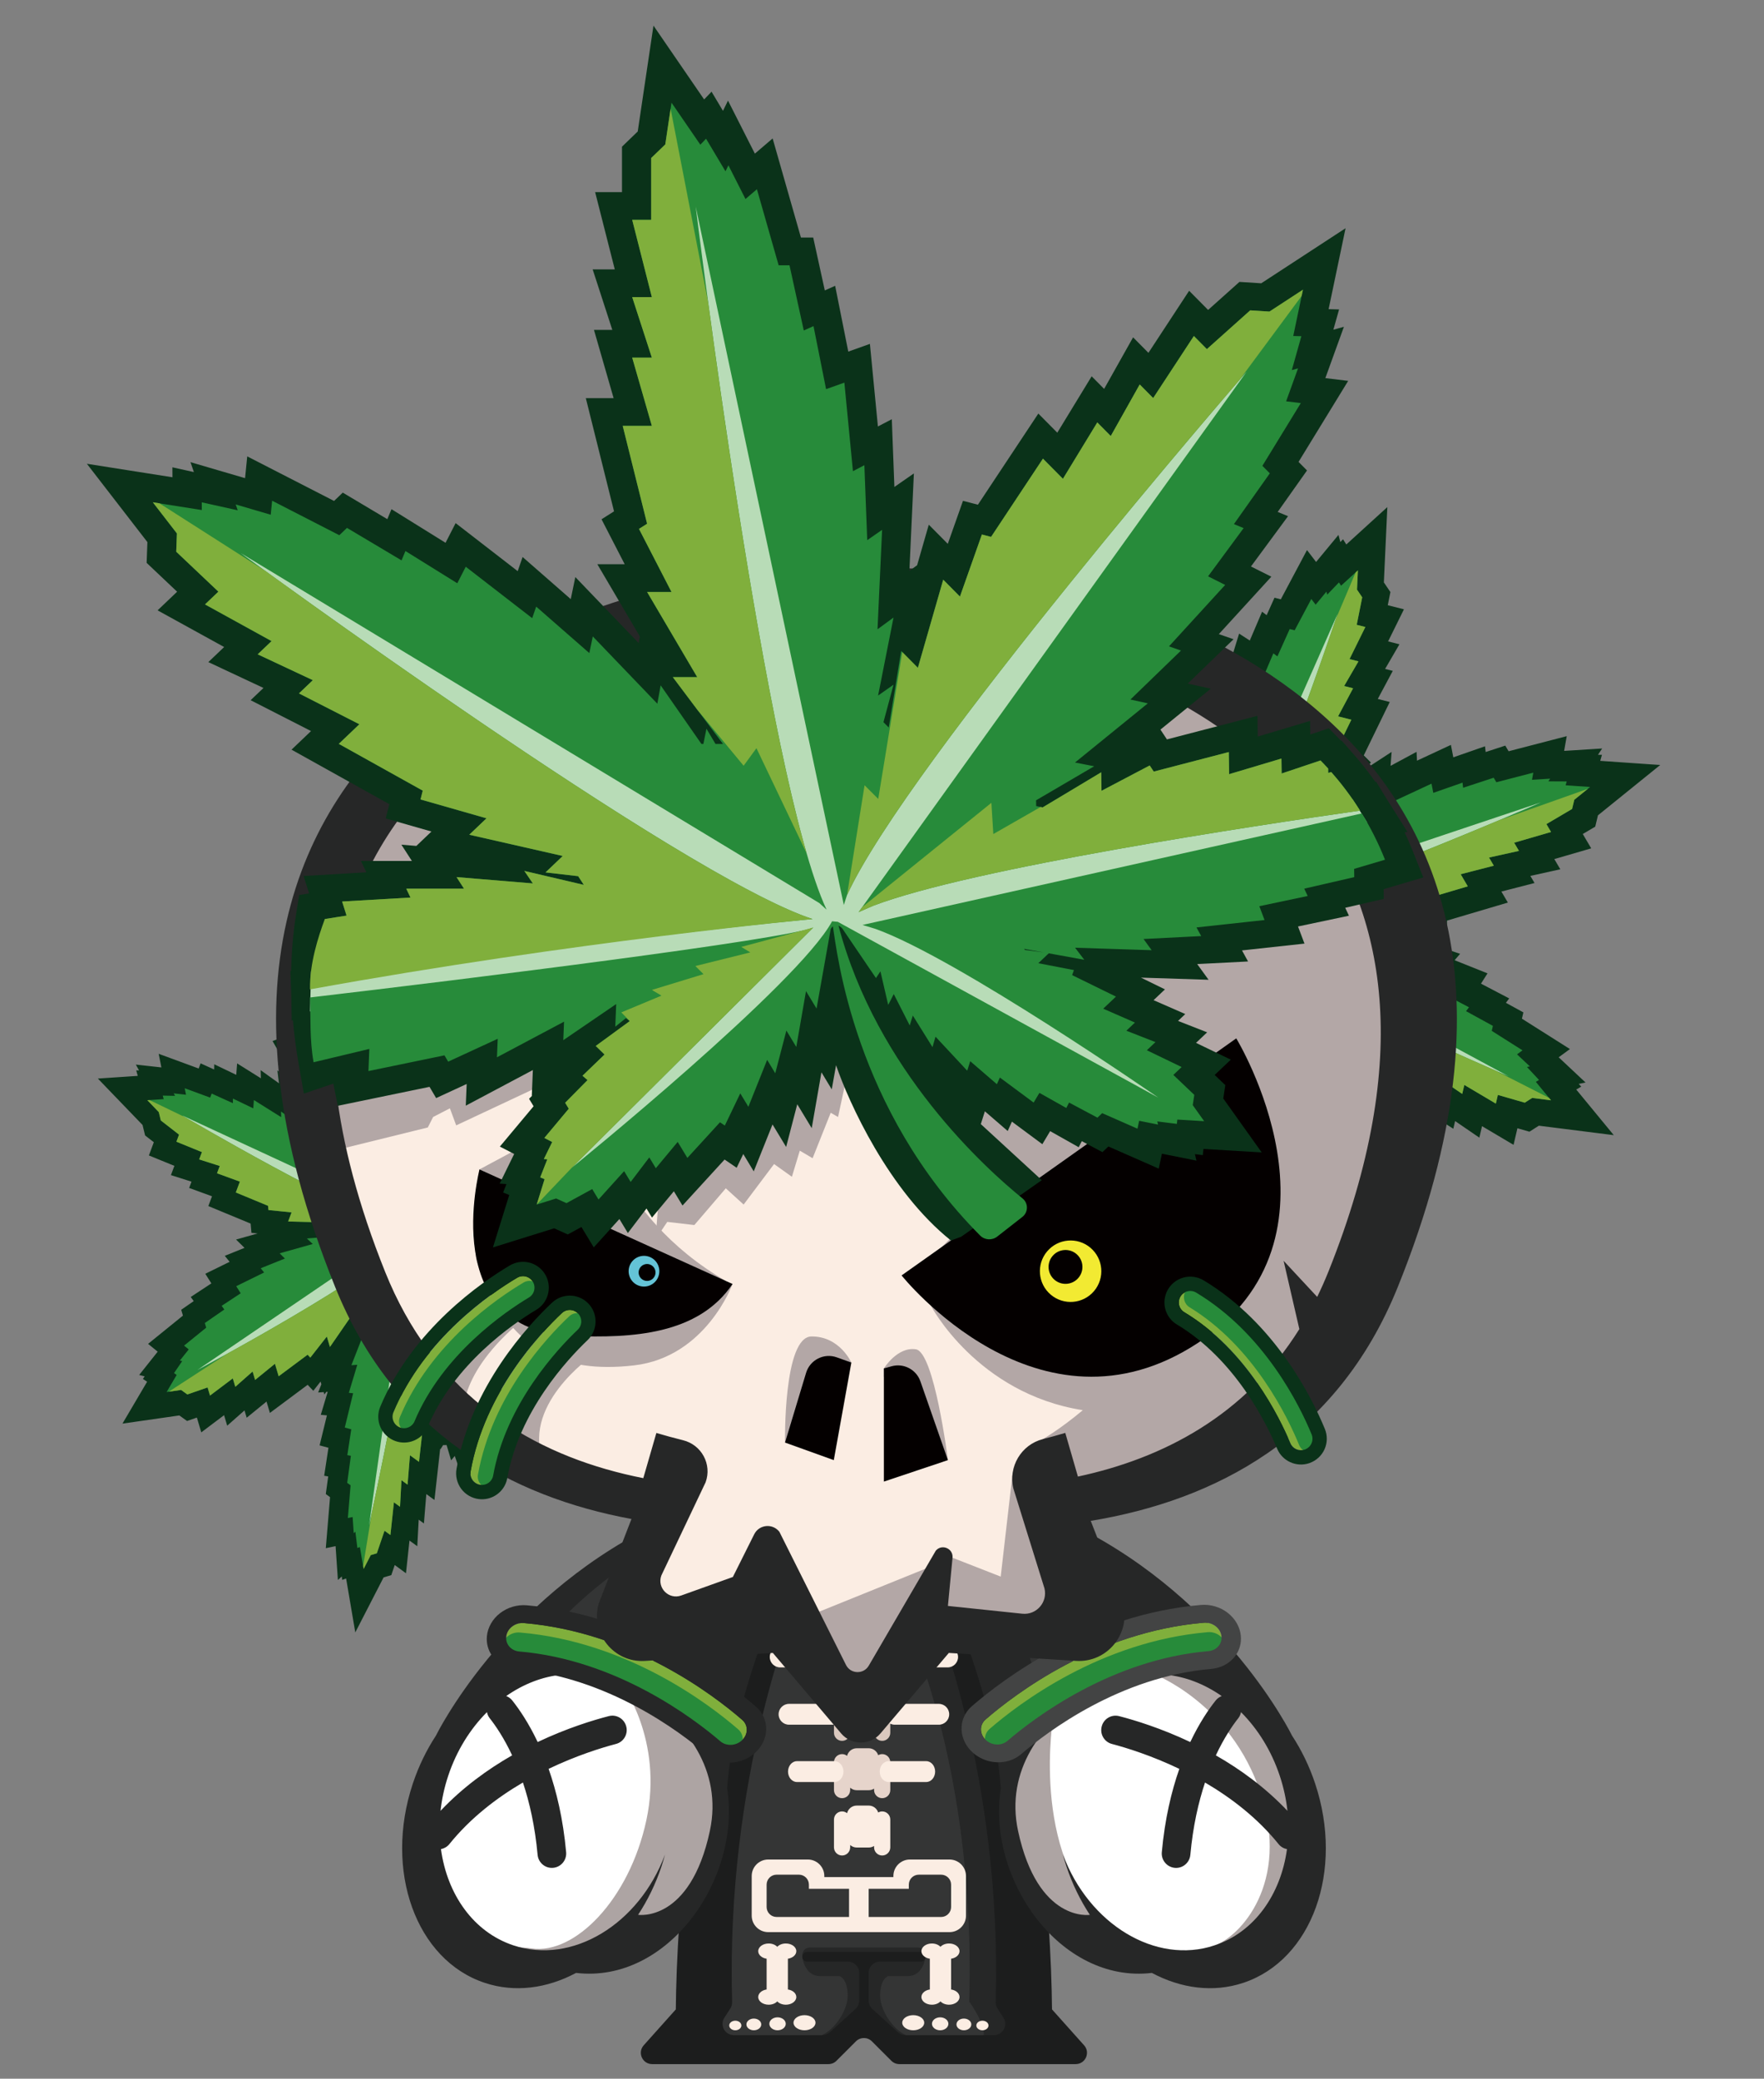 <?xml version="1.0" encoding="UTF-8"?><svg id="a" xmlns="http://www.w3.org/2000/svg" viewBox="0 0 257.412 303.294"><rect x="0" y="0" width="257.412" height="303.294" fill="#808080" stroke="none"/><polygon points="117.204 225.326 136.367 225.326 144.321 247.742 149.202 276.305 149.202 291.128 151.009 298.901 131.304 298.901 126.065 294.744 121.904 298.901 99.669 298.901 103.465 292.032 104.369 262.113 114.131 226.591 117.204 225.326" fill="#343535"/><path d="M130.401,232.738s12.112,21.874,11.028,59.295c0,0,3.615,4.881,1.446,6.146l.693,1.446h5.996l.181-6.146-4.158-48.809-7.412-17.354-6.146-1.085h-13.197l-5.242,7.773,16.812-1.265Z" fill="#262727"/><path d="M135.042,285.241c0-.602-.488-1.09-1.09-1.09h-15.784c-.603,0-1.09,.488-1.09,1.09v.134c0,.086,.029,.162,.048,.243l-.038,.006s.347,2.698,2.574,2.698h2.868s1.171,.377,1.171,2.849-2.559,6.135-5.299,6.135l2.063,.961,5.601-3.888,5.6,3.888,2.063-.961c-2.74,0-5.298-3.663-5.298-6.135s1.17-2.849,1.17-2.849h2.868c2.227,0,2.574-2.698,2.574-2.698l-.049-.008c.018-.079,.049-.155,.049-.24v-.134Z" fill="#262727"/><path d="M158.196,298.416l-4.673-5.225-.009,.002c-.133-13.678-1.903-42.48-13.281-66.56-.018-.036-1.072-2.131-1.072-2.131-.347-.673-1.21-1.169-2.019-1.169h-22.153c-.81,0-1.672,.496-2.02,1.169,0,0-1.054,2.095-1.071,2.131-11.378,24.08-13.148,52.883-13.281,66.56l-.009-.002-4.673,5.225c-.95,1.062-.196,2.746,1.228,2.746h25.73c.437,0,.856-.173,1.166-.482l2.841-2.841c.321-.322,.743-.482,1.165-.482s.844,.161,1.165,.482l2.841,2.841c.309,.309,.728,.482,1.165,.482h25.731c1.424,0,2.177-1.684,1.228-2.746m-13.149-1.48h-12.925c-.411,0-.807-.154-1.11-.431l-3.719-3.396c-.342-.313-.537-.754-.537-1.218v-4.034c0-.91,.738-1.647,1.648-1.647h5.941c.392,0,.71-.319,.71-.711s-.318-.71-.71-.71h-16.557c-.392,0-.71,.318-.71,.71s.318,.711,.71,.711h5.941c.91,0,1.648,.738,1.648,1.647v4.034c0,.463-.195,.905-.538,1.218l-3.719,3.396c-.304,.277-.7,.431-1.11,.431h-12.925c-1.305,0-2.093-1.446-1.384-2.542l.871-1.348c.18-.278,.27-.606,.26-.937-.926-32.492,8.664-57.008,11.782-64.022l7.451-.025,7.451,.025c3.118,7.014,12.708,31.53,11.782,64.022-.009,.33,.08,.658,.26,.937l.871,1.348c.708,1.096-.078,2.542-1.384,2.542" fill="#1c1d1d"/><path d="M128.733,230.846c-.212,0-.408,.06-.58,.158-.191-.585-.734-1.012-1.383-1.012h-1.75c-.685,0-1.255,.474-1.413,1.11-.201-.159-.452-.257-.727-.257-.653,0-1.182,.529-1.182,1.182v4.066c0,.652,.529,1.182,1.182,1.182s1.182-.529,1.182-1.182v-.345c.258,.225,.59,.366,.958,.366h1.75c.288,0,.555-.086,.781-.23v.209c0,.652,.529,1.182,1.182,1.182s1.182-.529,1.182-1.182v-4.066c0-.653-.529-1.182-1.182-1.182" fill="#dac8be"/><path d="M128.733,239.208c-.212,0-.408,.06-.58,.158-.191-.585-.734-1.012-1.383-1.012h-1.75c-.685,0-1.255,.474-1.413,1.11-.201-.159-.452-.257-.727-.257-.653,0-1.182,.529-1.182,1.182v4.066c0,.652,.529,1.182,1.182,1.182s1.182-.529,1.182-1.182v-.345c.258,.225,.59,.366,.958,.366h1.75c.288,0,.555-.086,.781-.23v.209c0,.652,.529,1.182,1.182,1.182s1.182-.529,1.182-1.182v-4.066c0-.653-.529-1.182-1.182-1.182" fill="#dac8be"/><path d="M128.733,247.57c-.212,0-.408,.06-.58,.158-.191-.585-.734-1.012-1.383-1.012h-1.75c-.685,0-1.255,.474-1.413,1.11-.201-.159-.452-.257-.727-.257-.653,0-1.182,.529-1.182,1.182v4.066c0,.652,.529,1.182,1.182,1.182s1.182-.529,1.182-1.182v-.345c.258,.225,.59,.366,.958,.366h1.75c.288,0,.555-.086,.781-.23v.209c0,.652,.529,1.182,1.182,1.182s1.182-.529,1.182-1.182v-4.066c0-.653-.529-1.182-1.182-1.182" fill="#dac8be"/><path d="M128.733,255.932c-.212,0-.408,.06-.58,.158-.191-.585-.734-1.012-1.383-1.012h-1.75c-.685,0-1.255,.474-1.413,1.11-.201-.159-.452-.257-.727-.257-.653,0-1.182,.529-1.182,1.182v4.066c0,.652,.529,1.182,1.182,1.182s1.182-.529,1.182-1.182v-.345c.258,.225,.59,.366,.958,.366h1.75c.288,0,.555-.086,.781-.23v.209c0,.652,.529,1.182,1.182,1.182s1.182-.529,1.182-1.182v-4.066c0-.653-.529-1.182-1.182-1.182" fill="#e6d4cb"/><path d="M128.733,264.294c-.212,0-.408,.06-.58,.158-.191-.585-.734-1.012-1.383-1.012h-1.75c-.685,0-1.255,.474-1.413,1.11-.201-.159-.452-.257-.727-.257-.653,0-1.182,.529-1.182,1.182v4.066c0,.652,.529,1.182,1.182,1.182s1.182-.529,1.182-1.182v-.345c.258,.225,.59,.366,.958,.366h1.75c.288,0,.555-.086,.781-.23v.209c0,.652,.529,1.182,1.182,1.182s1.182-.529,1.182-1.182v-4.066c0-.653-.529-1.182-1.182-1.182" fill="#fbede3"/><path d="M130.571,235.755h4.663c.84,0,1.521-.681,1.521-1.521s-.681-1.521-1.521-1.521h-4.663c-.84,0-1.521,.681-1.521,1.521s.681,1.521,1.521,1.521" fill="#fbede3"/><path d="M138.284,240.238h-7.713c-.84,0-1.521,.681-1.521,1.521s.681,1.521,1.521,1.521h7.713c.84,0,1.521-.681,1.521-1.521s-.682-1.521-1.521-1.521" fill="#fbede3"/><path d="M136.992,248.6h-6.421c-.84,0-1.522,.681-1.522,1.521s.682,1.521,1.522,1.521h6.421c.84,0,1.521-.681,1.521-1.521s-.681-1.521-1.521-1.521" fill="#fbede3"/><path d="M121.56,232.712h-4.664c-.84,0-1.52,.681-1.52,1.521s.681,1.521,1.52,1.521h4.664c.84,0,1.521-.681,1.521-1.521s-.681-1.521-1.521-1.521" fill="#fbede3"/><path d="M121.56,240.238h-7.713c-.84,0-1.521,.681-1.521,1.521s.681,1.521,1.521,1.521h7.713c.84,0,1.521-.681,1.521-1.521s-.681-1.521-1.521-1.521" fill="#fbede3"/><path d="M121.56,248.6h-6.421c-.84,0-1.522,.681-1.522,1.521s.682,1.521,1.522,1.521h6.421c.84,0,1.521-.681,1.521-1.521s-.681-1.521-1.521-1.521" fill="#fbede3"/><path d="M121.781,256.962h-5.488c-.717,0-1.3,.681-1.3,1.521s.583,1.521,1.3,1.521h5.488c.717,0,1.299-.681,1.299-1.521s-.582-1.521-1.299-1.521" fill="#fbede3"/><path d="M135.161,256.962h-5.488c-.717,0-1.3,.681-1.3,1.521s.583,1.521,1.3,1.521h5.488c.717,0,1.299-.681,1.299-1.521s-.582-1.521-1.299-1.521" fill="#fbede3"/><path d="M116.202,291.374c0-.544-.528-.998-1.228-1.1v-4.49c.7-.102,1.228-.555,1.228-1.1,0-.62-.683-1.122-1.526-1.122-.521,0-.979,.192-1.254,.485-.276-.293-.734-.485-1.254-.485-.843,0-1.526,.503-1.526,1.122,0,.544,.528,.998,1.228,1.1v4.49c-.701,.101-1.228,.555-1.228,1.1,0,.62,.683,1.122,1.526,1.122,.52,0,.978-.192,1.254-.485,.275,.293,.733,.485,1.254,.485,.843,0,1.526-.503,1.526-1.122" fill="#fbede3"/><path d="M117.396,294.021c-.886,0-1.603,.493-1.603,1.103s.717,1.103,1.603,1.103,1.603-.494,1.603-1.103-.717-1.103-1.603-1.103" fill="#fbede3"/><path d="M113.464,294.336c-.661,0-1.197,.423-1.197,.945s.536,.946,1.197,.946,1.197-.423,1.197-.946-.536-.945-1.197-.945" fill="#fbede3"/><path d="M110.004,294.518c-.598,0-1.082,.383-1.082,.854s.484,.855,1.082,.855,1.082-.383,1.082-.855-.484-.854-1.082-.854" fill="#fbede3"/><path d="M107.299,294.828c-.489,0-.886,.314-.886,.699s.397,.7,.886,.7,.886-.314,.886-.7-.397-.699-.886-.699" fill="#fbede3"/><path d="M136.384,281.905h2.172c1.329,0,2.406-1.077,2.406-2.406v-5.782c0-1.329-1.077-2.406-2.406-2.406h-5.782c-1.328,0-2.406,1.077-2.406,2.406v.155h-10.08v-.155c0-1.329-1.077-2.406-2.406-2.406h-5.782c-1.329,0-2.406,1.077-2.406,2.406v5.782c0,1.329,1.077,2.406,2.406,2.406h24.283Zm-12.486-2.212h-10.574c-.804,0-1.455-.651-1.455-1.455v-3.26c0-.804,.651-1.455,1.455-1.455h3.26c.804,0,1.455,.651,1.455,1.455v.601h5.859v4.113Zm2.863-4.113h5.859v-.601c0-.804,.651-1.455,1.455-1.455h3.26c.803,0,1.455,.651,1.455,1.455v3.26c0,.804-.652,1.455-1.455,1.455h-10.574v-4.113Z" fill="#fbede3"/><path d="M140.018,291.374c0-.544-.528-.998-1.228-1.1v-4.49c.7-.102,1.228-.555,1.228-1.1,0-.62-.683-1.122-1.526-1.122-.52,0-.979,.192-1.254,.485-.275-.293-.734-.485-1.254-.485-.843,0-1.526,.503-1.526,1.122,0,.544,.528,.998,1.228,1.1v4.49c-.7,.101-1.228,.555-1.228,1.1,0,.62,.683,1.122,1.526,1.122,.52,0,.979-.192,1.254-.485,.275,.293,.734,.485,1.254,.485,.843,0,1.526-.503,1.526-1.122" fill="#fbede3"/><path d="M133.263,294.021c-.886,0-1.603,.493-1.603,1.103s.717,1.103,1.603,1.103,1.604-.494,1.604-1.103-.717-1.103-1.604-1.103" fill="#fbede3"/><path d="M137.195,294.336c-.661,0-1.197,.423-1.197,.945s.536,.946,1.197,.946,1.198-.423,1.198-.946-.537-.945-1.198-.945" fill="#fbede3"/><path d="M140.655,294.518c-.598,0-1.082,.383-1.082,.854s.484,.855,1.082,.855,1.082-.383,1.082-.855-.485-.854-1.082-.854" fill="#fbede3"/><path d="M143.36,294.828c-.489,0-.886,.314-.886,.699s.397,.7,.886,.7,.886-.314,.886-.7-.397-.699-.886-.699" fill="#fbede3"/><polygon points="136.655 220.157 142.349 218.934 151.315 221.354 165.691 229.182 177.423 240.142 179.925 245.123 171.55 242.473 161.99 244.256 155.016 248.539 150.319 253.173 147.473 257.336 142.918 238.861 137.794 224.77 136.655 220.157" fill="#262727"/><path d="M139.159,220.157s19.892,6.618,28.834,22.98c0,0-9.988,.592-15.254,7.395,0,0-3.985-19.499-14.518-29.605l.938-.77Z" fill="#343535"/><path d="M179.996,245.7l-9.937-2.678-7.69,1.339-4.925,2.309-5.963,4.907-3.974,6.999-.778,7.517,2.678,8.467,5.184,6.481,10.715,3.513,5.357,2.277s6.74,.173,7.431,0c.691-.173,8.9-5.444,8.9-5.444,0,0,3.888-11.061,3.975-11.492,.086-.432-1.124-11.838-1.297-12.097-.172-.259-6.221-8.641-6.221-8.641l-3.456-3.456Z" fill="#fff"/><path d="M161.371,280.431c-11.173-10.09-7.639-30.212-7.639-30.212l-2.737,.91-2.815,4.389-1.451,6.899,1.451,9.349,8.003,10.262s16.362,8.494,5.188-1.596" fill="#ada4a3"/><path d="M186.629,252.046l-6.704-6.923-9.461-2.102-2.094,1.235s11.223,4.204,15.579,17.353c4.355,13.149-3.026,21-6.706,22.226-3.68,1.225,5.404,2.147,5.404,2.147l6.996-8.459,1.331-13.652-4.346-11.824Z" fill="#ada4a3"/><path d="M146.044,260.882l.018-.033c-2.151,13.23,8.62,28.596,22.027,27.008h0c4.245,2.263,8.942,2.911,13.345,1.445,10.022-3.336,14.715-16.349,10.482-29.065-.857-2.576-2.018-4.937-3.402-7.045l.009,.008s-9.575-19.567-31.499-30.512c-21.923-10.946-23.975-2.283-22.493,1.253,1.483,3.536,10.482,21.777,11.512,36.942m29.613-17.724c-1.061-.306-2.135-.519-3.213-.618l-.014-.006s-15.341-1.754-23.374,10.64c-.764-4.148-3.168-15.071-9.09-27.734-6.232-13.326,25.35,.781,35.612,17.656l.079,.062Zm5.439,6.65c2.44,2.443,4.429,5.603,5.654,9.285,.569,1.708,.937,3.424,1.122,5.115-3.221-3.405-6.881-6.059-10.448-8.094,1.191-2.542,2.406-4.321,3.26-5.403,.215-.272,.348-.583,.411-.903m-22.698-2.382c.028-.019,.051-.038,.08-.057,5.862-3.857,11.644-3.04,11.644-3.04l.01,.018c2.844,.266,5.639,1.362,8.151,3.115-.328,.128-.632,.332-.87,.63-1.027,1.286-2.396,3.29-3.718,6.079-4.285-2.029-8.106-3.194-10.384-3.781-1.173-.302-2.352,.455-2.572,1.647l-.002,.01c-.199,1.077,.462,2.122,1.522,2.402,2.106,.555,5.763,1.685,9.838,3.636-1.151,3.286-2.116,7.307-2.557,12.162-.107,1.179,.788,2.218,1.97,2.285,1.124,.063,2.091-.782,2.194-1.903,.382-4.18,1.185-7.678,2.142-10.552,3.779,2.211,7.624,5.135,10.736,8.988,.32,.396,.758,.641,1.224,.732-.901,6.602-4.734,12.099-10.564,14.04-8.584,2.856-18.326-3.05-22.134-13.255,.156,.579,.324,1.157,.516,1.736,.86,2.585,2.027,4.954,3.418,7.067l-.004-.003s-7.595,1.185-10.478-12.265c-1.888-8.81,3.515-15.864,9.835-19.689" fill="#262727"/><path d="M160.755,251.947l-.018,.099,.018-.099Z" fill="#040000"/><path d="M152.772,232.83c.185,.069,.384,.113,.593,.113,.93,0,1.683-.753,1.683-1.682s-.753-1.683-1.683-1.683c-.342,0-.66,.104-.926,.279-2.431-3.387-5.471-5.904-7.242-7.211,.254-.193,.412-.461,.412-.758,0-.59-.619-1.066-1.382-1.066s-1.382,.477-1.382,1.066c0,.19,.07,.365,.183,.52-.07-.008-.14-.017-.212-.017-.942,0-1.705,.601-1.705,1.343s.763,1.344,1.705,1.344c.386,0,.738-.105,1.024-.276,1.691,1.264,4.575,3.674,6.775,6.828-.613,.199-1.052,.709-1.052,1.313,0,.775,.721,1.404,1.611,1.404s1.611-.629,1.611-1.404c0-.038-.01-.075-.013-.113" fill="#fbede3"/><path d="M160.908,239.76c-.336-.064-.667-.022-.962,.101-.848-2.576-1.764-3.478-3.258-5.092,.285-.143,.491-.376,.546-.668,.11-.578-.409-1.163-1.158-1.305-.75-.143-1.447,.211-1.557,.789-.036,.186,0,.373,.082,.546-.068-.02-.134-.043-.205-.057-.926-.176-1.788,.273-1.927,1.001-.138,.729,.499,1.463,1.424,1.639,.38,.072,.745,.034,1.058-.079,1.426,1.558,2.412,2.381,2.872,4.629-.64,.08-1.166,.5-1.279,1.092-.145,.763,.447,1.515,1.32,1.681,.874,.166,1.7-.317,1.845-1.079,.008-.038,.005-.075,.008-.114,.169,.105,.355,.183,.562,.222,.913,.174,1.794-.426,1.968-1.339,.174-.913-.426-1.794-1.339-1.968" fill="#fbede3"/><path d="M178.248,238.767h0c-.114-1.199-1.302-2.117-2.593-2.006-15.653,1.342-27.592,10.437-31.844,14.125-.929,.807-.883,2.2,.103,3.042l.011,.009c.891,.763,2.233,.796,3.078,.071,3.874-3.325,15.109-11.879,29.343-13.102,1.177-.101,2.008-1.047,1.903-2.14" fill="#80af3c"/><path d="M178.839,240.145h0c-.115-1.199-1.303-2.117-2.593-2.006-15.653,1.343-27.592,10.438-31.844,14.125-.93,.807-.883,2.2,.103,3.042l.01,.009c.892,.763,2.234,.796,3.079,.071,3.874-3.325,15.109-11.879,29.343-13.102,1.177-.101,2.008-1.047,1.903-2.14" fill="#278b3a"/><path d="M148.991,255.954c3.921-3.366,14.476-11.315,27.761-12.455,2.07-.178,3.678-1.504,4.175-3.254,.141-.495,.193-1.025,.141-1.571v-.002c-.122-1.283-.821-2.506-1.918-3.356s-2.519-1.269-3.903-1.149c-16.418,1.408-28.851,10.805-33.434,14.781-.996,.863-1.543,2.098-1.498,3.392,.043,1.264,.65,2.498,1.667,3.395l.074,.065c1.999,1.708,5.045,1.775,6.936,.153m-5.067-2.017l-.01-.008c-.986-.843-1.033-2.236-.103-3.043,4.252-3.688,16.191-12.783,31.844-14.125,1.291-.11,2.479,.808,2.593,2.006,.105,1.094-.726,2.039-1.903,2.14-14.233,1.223-25.468,9.778-29.342,13.102-.846,.726-2.187,.692-3.079-.071" fill="#434444"/><polygon points="116.156 220.157 110.462 218.934 101.495 221.354 87.12 229.182 75.388 240.142 72.886 245.123 81.261 242.473 90.82 244.256 97.794 248.539 102.492 253.173 105.338 257.336 109.893 238.861 115.017 224.77 116.156 220.157" fill="#262727"/><path d="M113.729,220.964l-2.867-2.253-5.582,1.126-10.086,4.045-10.24,7.271-6.656,5.511s-4.659,6.317-4.71,6.47c-.052,.154,0,1.383,0,1.383l5.991-1.178,9.216,.615s11.418-20.173,24.936-22.99" fill="#343535"/><path d="M72.198,245.7l9.937-2.678,7.69,1.339,4.925,2.309,5.963,4.907,3.975,6.999,.777,7.517-2.678,8.467-5.184,6.481-10.714,3.513-5.358,2.277s-6.74,.173-7.431,0c-.691-.173-8.9-5.444-8.9-5.444,0,0-3.888-11.061-3.974-11.492-.087-.432,1.123-11.838,1.296-12.097,.172-.259,6.221-8.641,6.221-8.641l3.456-3.456Z" fill="#fff"/><path d="M90.728,245.689s6.107,8.17,3.598,19.859c-2.509,11.689-10.498,19.651-16.724,18.739-6.227-.912-.303,2.984-.303,2.984l12.01-1.868,8.701-4.964,5.772-8.967,1.112-9.074-1.387-6.245-5.391-7.259-4.867-3.205h-2.521Z" fill="#ada4a3"/><path d="M117.625,223.94c1.482-3.535-.57-12.199-22.493-1.253-21.923,10.945-31.499,30.512-31.499,30.512l.009-.007c-1.384,2.107-2.545,4.469-3.402,7.044-4.233,12.716,.46,25.729,10.482,29.065,4.403,1.466,9.101,.818,13.344-1.445h.002c13.406,1.589,24.177-13.778,22.027-27.008l.018,.033c1.03-15.165,10.029-33.406,11.512-36.942m-41.046,19.156c10.261-16.875,41.844-30.981,35.612-17.656-5.921,12.663-8.324,23.586-9.09,27.734-8.033-12.393-23.374-10.64-23.374-10.64l-.015,.006c-1.077,.099-2.151,.312-3.212,.618l.079-.062Zm-5.107,7.615c.855,1.082,2.071,2.861,3.261,5.403-3.566,2.035-7.228,4.689-10.448,8.094,.184-1.691,.553-3.407,1.121-5.115,1.225-3.683,3.214-6.842,5.654-9.285,.064,.321,.196,.632,.411,.903m32.123,16.403c-2.882,13.45-10.478,12.266-10.478,12.266l-.004,.003c1.391-2.113,2.558-4.482,3.418-7.067,.192-.579,.36-1.157,.516-1.735-3.808,10.204-13.549,16.11-22.134,13.254-5.83-1.941-9.663-7.438-10.565-14.039,.467-.092,.905-.336,1.225-.732,3.112-3.853,6.958-6.777,10.736-8.988,.958,2.873,1.76,6.371,2.142,10.551,.103,1.121,1.07,1.966,2.195,1.903,1.182-.066,2.076-1.105,1.969-2.285-.441-4.855-1.407-8.876-2.558-12.162,4.076-1.951,7.732-3.081,9.839-3.635,1.059-.279,1.722-1.325,1.522-2.402l-.002-.01c-.221-1.192-1.399-1.949-2.573-1.647-2.277,.587-6.099,1.751-10.383,3.781-1.322-2.79-2.691-4.792-3.718-6.079-.239-.299-.543-.503-.87-.631,2.512-1.753,5.307-2.849,8.152-3.115l.009-.018s5.782-.816,11.644,3.04c.03,.019,.052,.038,.08,.057,6.319,3.825,11.723,10.878,9.835,19.688" fill="#262727"/><path d="M91.401,251.947l.018,.099-.018-.099Z" fill="#040000"/><path d="M99.213,233.148c-.185,.07-.384,.113-.593,.113-.93,0-1.683-.753-1.683-1.682s.753-1.683,1.683-1.683c.342,0,.66,.104,.926,.279,2.431-3.386,5.471-5.904,7.242-7.211-.254-.193-.412-.461-.412-.758,0-.59,.619-1.066,1.382-1.066s1.382,.477,1.382,1.066c0,.19-.07,.365-.183,.52,.07-.007,.14-.017,.212-.017,.942,0,1.705,.601,1.705,1.344s-.763,1.343-1.705,1.343c-.386,0-.738-.105-1.024-.275-1.691,1.264-4.575,3.673-6.775,6.828,.613,.198,1.052,.709,1.052,1.312,0,.776-.721,1.404-1.611,1.404s-1.611-.628-1.611-1.404c0-.038,.01-.075,.013-.113" fill="#fbede3"/><path d="M91.076,240.078c.336-.064,.667-.022,.962,.101,.848-2.576,1.764-3.478,3.258-5.092-.285-.142-.491-.376-.546-.668-.11-.578,.409-1.162,1.158-1.305,.75-.143,1.447,.211,1.557,.789,.036,.186,0,.372-.082,.545,.068-.02,.134-.043,.205-.056,.926-.176,1.788,.272,1.927,1.001,.138,.729-.499,1.463-1.424,1.638-.38,.072-.745,.035-1.058-.079-1.426,1.557-2.412,2.38-2.872,4.628,.64,.081,1.166,.5,1.279,1.093,.145,.762-.447,1.514-1.32,1.68-.874,.166-1.7-.316-1.845-1.078-.008-.038-.005-.076-.008-.114-.169,.104-.355,.183-.562,.222-.913,.173-1.794-.426-1.968-1.339-.174-.914,.426-1.794,1.339-1.968" fill="#fbede3"/><path d="M73.872,238.818h0c.115-1.199,1.303-2.117,2.593-2.006,15.653,1.343,27.592,10.438,31.844,14.125,.93,.807,.883,2.2-.103,3.043l-.01,.008c-.892,.763-2.234,.796-3.079,.071-3.874-3.325-15.109-11.879-29.343-13.102-1.177-.101-2.008-1.046-1.903-2.14" fill="#80af3c"/><path d="M73.28,240.196h0c.115-1.199,1.303-2.117,2.594-2.006,15.652,1.343,27.591,10.438,31.844,14.125,.93,.807,.883,2.2-.103,3.043l-.01,.008c-.892,.763-2.233,.796-3.079,.071-3.874-3.325-15.109-11.879-29.343-13.102-1.177-.101-2.008-1.046-1.903-2.14" fill="#278b3a"/><path d="M110.065,255.853l.073-.065c1.018-.898,1.625-2.131,1.668-3.396,.044-1.294-.503-2.529-1.499-3.392-4.582-3.975-17.016-13.373-33.435-14.781-1.383-.12-2.805,.3-3.903,1.149-1.096,.85-1.795,2.073-1.918,3.357h0c-.053,.547,0,1.077,.14,1.573,.497,1.749,2.105,3.075,4.174,3.253,13.286,1.14,23.842,9.09,27.763,12.454,1.891,1.623,4.937,1.556,6.935-.152m-4.948-1.794c-3.874-3.324-15.109-11.879-29.343-13.101-1.177-.101-2.007-1.047-1.903-2.141,.115-1.198,1.303-2.116,2.593-2.006,15.653,1.343,27.592,10.438,31.844,14.126,.93,.806,.883,2.199-.103,3.042l-.01,.009c-.892,.762-2.234,.796-3.079,.07" fill="#262727"/><path d="M61.462,107.585l-.916-2.343c-1.296,.648-2.443,1.37-3.45,2.111l11.989,38.137,.005-.023h0v-.008l.215-.998c1.723-6.533,11.266-23.148,11.266-23.148l-11.566,26.125-.003,.447c5.123,2.215,20.899,18.627,20.899,18.627l-20.287-17.201c1.155,2.297,6.197,26.104,8.776,38.716,1.522-.186,3.26-.239,5.021-.705l-1.407-4.255,1.728-.075-1.727-5.816,.467-.33-2.11-3.707,1.447-.063-3.218-4.986,1.447-.064-3.165-3.881,1.769-.078-.737-.773,.207-.316,2.158,2.483,.609-.742,1.799,1.575,.305-.421,1.913,1.592,.44-.321,2.437,1.708,.264-.639,1.381,.536-.003-.271,1.455,.434,.11-.354,2.028,.447-.07-.173-.53-1.299,.294-.838-1.263-1.908,.769-.56-2.377-1.807,.797-.579-2.034-1.29,.798-.579-2.193-1.528,1.182-.86-2.99-2.304,.224-.399-2.609-.989,.989-.719-3.775-1.152,.989-.719-3.399-.584,1.21-.879-4.41-.387,1.287-.936-6.295-.578c-.095-.045-.164-.096-.215-.149,2.105-.523,14.057-2.861,23.1-13.518,.329-.387,.309-.963-.037-1.335l-1.696-1.825c-.403-.435-1.107-.385-1.44,.107-2.041,3.015-8.973,12.202-20.016,16.135,.06-.175,.191-.309,.191-.31l3.639-2.952-.549-.304,2.561-.828-.883-.361,2.337-1.452-.791-.174,2.328-1.742-.832-.167,2.437-2.693-.759-.171,1.615-2.229-.539-.187,1.725-2.795-.794-.387,.999-2.192-.442-.181,.988-2.307-.382-.34,.975-2.85-.626-.079,.171-1.496-.241,.079,.062-1.539-.338-.008-.054-2.101-.139,.117-1.035,.879-.809-.054-1.415,1.764-.668-.595-1.076,2.82-.692-.615-.693,2.341-.692-.615-.871,2.562-1.025-.912-1.381,3.556-.404-.108-.299,2.819-.84-.747,.267-2.809-.876,.796-.315-5.978-.818,.706-.61-4.47-.641,.425-1.029-5.25-1.042,.498-1.115-3.698-.548,.318-1.228-3.818-.642,.064Zm8.491,25.098l-.079,.069,.146-1.545-.068,1.476Z" fill="#278b3a"/><path d="M54.16,110.238l-.336,.033c-.207,.223-.398,.439-.579,.65l1.271,2.939-1.16,.116,1.562,3.969-1.72,.172,2.017,5.713-.45,.357,2.293,3.584-1.441,.145,3.124,4.33-.021,.161,2.419,3.5-2.417,.359,8.97,9.361,.363,.217,.038,.028-.005-.008,.024,.015-.588-1.085c-3.583-7.42-8.801-29.311-10.637-37.283-1.11,.839-2.042,1.695-2.81,2.497l.084,.232Z" fill="#80af3c"/><path d="M48.638,145.556l-1.299-2.284-1.111,1.141c-.24,.247-.472,.506-.698,.772l-.072-.171-1.201,1.861-.614,.927,.023,.044c-.282,.493-.546,1.002-.786,1.526l-.561,1.273,.018,.033-.366,.969,.642,1.056-.644,.237,1.721,3.013-.984,.362,2.81,5.269-.348,.569-2.892-2.471,.188,1.526-2.974-2.132,.03,1.005-3.722-2.332-.108,1.443-3.093-1.486-.011,.717-2.528-1.147-.251,.671-4.795-1.763,.293,1.473-2.797-.311,.335,.61-1.075-.021,.181,.659-4.182,.28,4.199,4.361,.34,1.386,1.922,1.494-.562,1.503,3.722,1.518-.455,1.216,3.002,.957-.37,.988,3.335,1.216-.562,1.501,5.481,2.27,.092,.997,2.338,.239-.563,1.505,2.156,.058,.414,.39-4.74,1.333,1.01,.994-3.189,1.283,.606,.749-3.796,1.867,.771,1.224-2.9,1.911,.414,.57-2.31,1.6,.228,.768-4.208,3.41,1.057,.859-2.034,2.558,.582,.145-.702,1.031,.508,.335-2.585,4.389,5.351-.768,1.019,.733,2.171-.752,.5,1.679,3.326-2.507,.411,1.383,2.525-2.23,.342,1.146,2.894-2.357,.518,1.737,4.884-3.637,.61,.651,1.718-2.193,.509,1.711,2.659-3.852,.337-.035-1.974,5.052,1.14-.079-1.116,3.709,.768,.071-1.14,4.677,1.128,.304-.599,3.937,.554,.094-.439,3.225,.56,.408-.513,6.165,1.08-.225,.253,3.678,.41-.377,.173,1.422,.474-.168,.948,5.575,2.616-5.081,1.006-.297,.811-2.383,1.254,.913,.513-4.768,1.014,.738,.209-3.876,.824,.6,.35-4.287,1.252,.911,.784-7.017,.75-.009-.227-3.077,.969,.705,.219,.957,.582-.926,.949,3.187,.442-.528,1.342,3.864,.731-.633,.261,.596,1.009-.131c.907-.117,1.832-.328,2.759-.623l.019,.048,1.066-.427,1.282-.477-.033-.073c.659-.316,1.319-.672,1.97-1.075l1.328-.821-1.024-1.678,.976-.647-2.613-5.422,.415-.599-1.242-1.676,1.052-.303-2.951-3.604,1.255-.362-.024-.024,.213,.146,.273-.405,2.554,1.441,.086-1.017,1.687,.417-.103-.432,.462,.067,.005-.423,2.808,.153-2.053-3.514,.039-.953-.61-.73,.744-1.107-1.832-1.133,.513-.762-1.519-.759,.332-.494-1.664-.932,.521-.775-2.981-1.87,.168-.893-.779-.184,.634-.942-2.591-.398,.822-1.223-2.248,.011,.874-1.299-2.848,.315,.622-.926-1.235,.13c1.534-1.401,5.024-5.374,6.237-10.084l-.365-.573-4.209-4.111-2.032,6.246,.609-1.498-.807-.048,.518-1.755-.527-.106,.512-2.277-.769-.272,.237-2.05-.348-.094,.141-1.473-.382-.279,.122-3.513-.772,.048-.313-2.275-.282,.203-.099-.508-.309,.06-.918-3.698-1.861,3.295-.676,.094-.286,.834-1.032-.757-.155,2.453-.712-.521-.002,2.009-.465-.34-.072,2.213-.727-.533-.115,1.696-1.156-4.266-.539,.973-1.071-3.138-.415,.562-1.488-3.794-.698,.689-1.462-3.008-.31,.365-1.143-2.266-.46,.17Z" fill="#0a3219"/><path d="M51.848,238.189l-1.34-7.881-.573,.202-.061-.502-.565,.52-.339-4.939-1.427,.298,.619-7.446-.62-.452,.35-2.57-.585-.1,.622-4.084-1.29-.349,1.066-4.375-.894-.084,1.01-3.354-.217,.015-.262,.378-.105-.352-.808,.056,.468-1.197-.119-.399-1.059,1.351-.824-.877-5.509,4.103-.493-1.657-2.894,2.358-.319-1.068-2.525,2.23-.457-1.533-3.326,2.507-.642-2.158-1.435,.498-1.125-.809-8.3,1.192,3.6-6.113-.615-.405,.258-.379-.804-.2,2.703-3.4-1.401-1.14,5.085-4.121-.253-.851,1.827-1.265-.437-.603,3.01-1.982-.884-1.404,3.55-1.744-.707-.874,2.881-1.16-1.234-1.216,3.147-.885-.899-.092-.124-1.351-6.17-2.556,.534-1.428-3.334-1.215,.342-.917-3.002-.957,.505-1.351-3.721-1.518,.721-1.927-1.272-.989-.376-1.533-6.521-6.771,5.823-.39-.222-.804,.409,.008-.468-.852,3.729,.415-.395-1.988,5.838,2.147,.282-.753,1.975,.896,.012-.762,3.215,1.544,.126-1.672,3.469,2.174-.036-1.187,2.677,1.918-.232-1.892,1.072,.916-.982-1.84,.924-.339-1.721-3.014,.605-.222,.381-1.008-.032-.058,.375-.924,.561-1.272c.117-.257,.24-.511,.368-.763l-.049-.099,.568-.937,3.063-4.724,.238,.564,1.651-1.696,1.582,2.782,.523-.193,.809,1.605,.332-.392,1.535,3.158,.825-.814,1.358,3.462,.502-.679,.931,2.728,.686-1.238,.529,1.956,.275,.201,.002-2.008,.868,.635,.154-2.453,1.524,1.117,.01-.028,.831-.115,3.129-5.539,1.39,5.595,.775-.559,.447,3.259,1.099-.068-.156,4.475,.451,.329-.094,.975,.38,.103-.088,.762,.131-.403,5.778,5.644,.994,1.556-.23,.89c-.699,2.716-2.094,5.221-3.518,7.207l.514-.054-.61,.907,2.849-.316-1.126,1.676,2.246-.011-1.125,1.675,2.591,.398-.998,1.484-.186,.992,3.582,2.247-.464,.691,1.664,.932-.276,.41,1.519,.76-.618,.92,1.832,1.133-1.069,1.59,.127,.152-.048,1.154,3.36,5.75-4.158-.227-.005,.371,.194,.818-2.372-.587-.125,1.472-1.697-.958,1.901,2.322-1.191,.344,.52,.702-.575,.832,2.827,5.866-.824,.548,1.05,1.721-2.693,1.667c-.244,.151-.493,.299-.748,.441l.112,.244-4.98,1.917-.066-.166c-.61,.15-1.213,.266-1.804,.342l-1.807,.233-.998,.863-1.225-3.526-.533,.636-.663-2.227-.508,.008-.393,.625-.03-.13-.839,7.512-1.187-.864-.35,4.289-.76-.554-.21,3.875-1.136-.828-.513,4.77-1.641-1.196-.501,1.472-1.123,.33-4.138,8.04Zm.651-12.286l.556,3.268,1.092-2.121,.889-.262,1.122-3.296,.867,.631,.513-4.769,.894,.651,.209-3.876,.888,.646,.35-4.286,1.318,.96,.674-6.03,.475-.007-.325-4.419,2.673,1.946,1.049-1.668,1.074,3.602,.35-.418,1.459,4.2,.598-.518,.562,1.284,.037-.005c.835-.108,1.701-.304,2.576-.583l1.442-.513,.755-.361c.635-.304,1.25-.64,1.83-.996l-.998-1.634,1.126-.748-2.4-4.977,.254-.366-1.963-2.65,.912-.263-2.95-3.603,3.462-.997,.471-.702,1.86,1.049,.048-.562,1.003,.248-.054-.225,.968,.14,.004-.304,1.459,.079-.747-1.278,.031-.752-1.092-1.308,.42-.624-1.832-1.133,.406-.605-1.519-.759,.388-.577-1.665-.932,.579-.86-2.379-1.493,.076-.408-1.72-.406,.503-.749-2.59-.398,.518-.771-2.249,.011,.62-.924-2.847,.316,.636-.946-2.885,.306,4.075-3.719c1.417-1.294,4.24-4.585,5.517-8.358l-2.312-2.259-.141,.433,.314,.019-1.627,4.006-1.053-.723-2.371-.144,.596-2.022-.391-.079,.563-2.503-.593-.21,.224-1.942-.316-.085,.189-1.969-.313-.229,.089-2.55-.446,.028-.177-1.29-.148,.107-.242-1.234-.222,.043-.438-1.764-.594,1.049-.521,.073-.564,1.64-.54-.396-.155,2.453-.554-.406-.002,2.009-.548-.401-.072,2.213-.813-.595-.484,7.154-2.35-8.675-.392,.708-1.21-3.548-.329,.446-1.619-4.127-.572,.563-1.387-2.856-.288,.34-1.476-2.927-.397,.146-1.015-1.786-.013,.013c-.221,.227-.432,.465-.641,.709l-.692,.81-.846,1.299-.176,.336c-.268,.471-.512,.942-.722,1.402l-.514,1.239,1.294,2.132-.702,.258,1.72,3.012-1.045,.384,2.361,4.427-1.631,2.663-1.498-1.28,.143,1.16-3.27-2.344,.024,.823-3.974-2.49-.09,1.213-2.971-1.427-.01,.674-3.08-1.398-.221,.59-3.751-1.379,.191,.957-1.866-.207,.202,.369-1.742-.033,.142,.513-2.541,.17,1.879,1.952,.304,1.239,2.573,2-.403,1.079,3.722,1.518-.404,1.081,3.002,.957-.396,1.06,3.335,1.216-.59,1.575,4.791,1.984,.059,.643,3.265,.334-.501,1.339,.292,.008,3.229,3.034-4.827,1.357,.784,.773-3.496,1.407,.505,.624-4.045,1.988,.659,1.047-2.789,1.838,.39,.538-2.795,1.935,.203,.683-3.33,2.699,.711,.579-1.364,1.716,.362,.09-1.147,1.685,.403,.266-1.57,2.667,2.402-.345,.915,.656,2.906-1.007,.358,1.201,3.326-2.506,.366,1.232,2.526-2.23,.365,1.227,2.896-2.358,.541,1.819,4.259-3.173,.398,.424,2.376-3.035,.456,1.529,1.488-2.156,3.479-.362-2.01,5.144,.888-.062-1.223,4.063,.641,.059-1.213,4.978,.967,.26-.577,3.79,.523,.089-.528,3.881,.5,.364-.406,4.884,.732-.152,.166,2.418,.254-.234,.284,2.342,.376-.134Z" fill="#0a3219"/><polygon points="58.985 175.246 45.756 147.694 44.914 148.999 56.774 176.276 25.251 160.709 25.644 163.042 55.207 181.035 27.676 198.959 27.868 201.633 57.415 185.146 52.438 221.923 53.598 224.747 62.108 189.771 72.528 211.262 74.463 210.662 65.358 186.677 77.115 192.554 77.792 191.397 62.09 179.643 60.958 179.604 60.459 179.362 60.51 178.642 61.245 176.264 61.264 176.29 63.188 155.635 61.848 157.123 58.985 175.246" fill="#b8dcb7"/><path d="M53.855,222.576l5.95-41.963,.181-.564c-5.071,5.954-31.154,19.819-31.154,19.819l30.609-20.82-.537-.037c-7.443-1.588-32.442-16.324-32.442-16.324l33.003,15.297,.028,.018-.005-.006,.018,.008-.571-.8c-3.632-5.536-10.979-22.636-13.613-28.872-.544,.842-.972,1.674-1.306,2.438l.095,.177-.205,.075c-.089,.212-.17,.415-.244,.613l1.345,2.214-.709,.26,1.72,3.012-1.051,.387,2.33,4.369-.217,.355,2.109,2.594-.881,.324,2.77,3.083,.054,.426-.272,.1-2.708-3.07,.18,1.261-4.184-3.573,.142,1.152-3.283-2.352,.025,.82-3.983-2.496-.091,1.211-2.965-1.425-.011,.673-3.094-1.405-.221,.59-3.712-1.365,.188,.948-1.795-.2,.197,.36-1.796-.035,.14,.511-2.392,.16,.197,.205h0l1.473,1.529,.299,1.223,2.658,2.067-.385,1.03,3.722,1.518-.399,1.067,3.001,.957-.399,1.066,3.335,1.217-.591,1.582,4.704,1.948,.056,.614,3.375,.345-.496,1.325,4.681,.127-.495,1.324,3.89-.488-.156,.418-1.978-.01,.806,.785-4.015,.326,.858,.806-4.835,1.36,.77,.758-3.529,1.42,.498,.616-4.071,2.001,.652,1.036-2.777,1.829,.389,.536-2.849,1.973,.202,.679-3.229,2.617,.68,.553-1.292,1.625,.34,.084-1.196,1.755,.392,.258-1.47,2.497,.248-.036,1.861-.267,.914,.657,2.953-1.024,.353,1.187,3.326-2.507,.366,1.228,2.525-2.23,.365,1.229,2.895-2.358,.543,1.82,4.221-3.144,.397,.423,2.41-3.077,.453,1.525,3.137-4.544,.454,1.524,2.257-4.24,.139,.468-.558,.818,.784-.061,.036,.123-2.04,3.519,.938-.097-2.013,5.151,.861-.061-1.233,4.092,.626,.059-1.22,5.006,.947,.256-.575,3.775,.519,.089-.537,3.949,.493,.358-.397,4.772,.695-.144,.162,2.359,.242-.222,.288,2.38,.368-.13,.543,3.19,.122-.237,.917-1.784,.886-.261,1.123-3.296,.86,.626,.513-4.768,.891,.648,.209-3.876,.89,.648,.35-4.287,1.32,.961,.673-6.023,.462-.006-.327-4.438,1.105,.804-.724-6.195,1.105,.804-.426-2.102,.31-.5,.442,3.952,.438-.739,1.118,4.877,.415-.659,1.075,3.611,.345-.411,1.463,4.209,.59-.511,.569,1.302c.981-.126,2.105-.384,3.333-.841-7.192-15.68-12.412-29.659-12.412-29.659,.398,8.932-6.84,41.809-6.84,41.809" fill="#278b3a"/><path d="M39.171,176.548l3.374,.345-.495,1.325,4.681,.126-.462,1.236,7.465-.926-.399,1.08,5.57-.721c-6.798-1.451-28.235-13.864-31.902-16.008l-5.179-2.5-.323,.022,.197,.204,1.472,1.529,.3,1.223,2.658,2.067-.385,1.03,3.722,1.518-.399,1.066,3.002,.957-.399,1.067,3.334,1.216-.591,1.583,4.705,1.948,.056,.614Z" fill="#80af3c"/><path d="M44.888,197.658l.397,.423,2.409-3.077,.454,1.524,3.136-4.544,.454,1.525,1.11-2.084,1.806-3.808-1.078-.511,4.091-4.88c-5.762,4.713-17.966,11.673-24.496,15.28l-8.55,5.552,1.805-.258,.915,.657,2.953-1.024,.353,1.186,3.326-2.507,.365,1.228,2.526-2.23,.365,1.228,2.895-2.357,.542,1.82,4.222-3.144Z" fill="#80af3c"/><path d="M52.99,228.486l.074,.432,.122-.238,.917-1.783,.887-.262,1.122-3.296,.86,.626,.513-4.768,.891,.648,.209-3.876,.89,.649,.35-4.288,1.32,.962,.673-6.024,.462-.006-.327-4.438,1.105,.804-.724-6.195,1.105,.804-.427-2.102,.311-.5,.441,3.952,.438-.739,1.118,4.877,.415-.659,1.075,3.611,.345-.411,1.463,4.21,.59-.51,.569,1.301c.978,.12,2.408,.218,3.636-.238-7.192-15.681-12.715-30.261-12.715-30.261,.342,7.668-4.946,32.991-6.448,39.997l-1.257,7.721Z" fill="#80af3c"/><polygon points="69.614 149.31 89.901 166.51 93.009 169.006 90.981 168.559 90.871 168.912 89.416 168.479 89.419 168.75 88.038 168.213 87.774 168.853 85.338 167.145 84.897 167.465 82.985 165.874 82.68 166.294 80.881 164.719 80.271 165.46 78.113 162.978 77.488 163.689 75.921 160.676 75.538 161.458 73.969 157.546 73.39 158.231 71.964 154.045 71.599 154.788 69.614 149.31" fill="#80af3c"/><path d="M161.008,102.767l1.207,3.825-.631,.059,1.231,3.66-1.138,.197,2.199,4.877-.768,.023,2.089,4-1.075-.103,3.202,5.058-1.175-.142,1.842,2.136-.253,1.095-1.875-2.126-.268,.323-3.183-2.101-.309,1.337-2.192-1.585-.208,.902-1.921-1.509-.208,.901-2.509-1.676-.201,.87-2.174-.619-.629,.511-1.353-.117-.181-.015,1.172,1.744-.271,.202,.941,1.219-.242,.075,1.004,1.121-.465,.427,2.445,1.76-.115,.498,2.142,1.31-.256,.403,2.084,1.209-.423,.774,3.024,1.281-.331,.466,2.606,.882-.52,.579,3.545,.786-.581,.617,2.907,.073-.545,.6,2.747-.169-.512,.805,2.569-.807-.273,.566,4.677,.301s.185,.034,.335,.143c-11.283,3.183-22.252-.298-25.662-1.576-.556-.208-1.159,.158-1.237,.746l-.326,2.47c-.066,.503,.251,.985,.743,1.11,13.542,3.458,24.642-1.552,26.662-2.344-.011,.073-.038,.153-.089,.245l-4.8,4.115,1.591,.018-3.372,2.867,1.496,.018-2.435,2.443,1.223,.014-2.412,3.124,1.224,.014-1.556,2.317,.414,.195-1.105,3.609,1.462,.017-.904,2.515,.986,.012-.913,2.229,.986,.012-.893,2.849,.952,.011,.074,2.288,.724,.513,.319,1.366,.043,.182,1.395-1.538,.294,.225,.936-1.196,.154,.223,.816-1.238,.585,.369,.998-2.803,.544,.007,.639-2.406,.493,.166,.555-2.325,.925,.252,.324-3.273,.352,.138-.154,1.057,1.487-.96-.334,4.996,1.217-.786,.262,5.93,1.217-.786,.424,4.243h.572l1.958,5.741,1.453-.938,1.314,4.284c1.707-.639,3.153-1.602,4.503-2.33-5.196-11.779-14.861-34.111-15.248-36.653l-6.591,25.768s3.368-22.513,6.265-27.285l-.262-.363-24.55-14.612s17.397,8.027,22.583,12.358l.753,.69,.006,.007h0l.017,.015-12.292-38.039c-1.25-.023-2.604,.053-4.036,.274l.609,2.441-.56,.319Zm7.251,23.899l1.013,1.175-.104-.01-.91-1.165Z" fill="#278b3a"/><path d="M169.058,100.387l.293-.167c.299,.063,.579,.128,.849,.195l.663,3.133,1.014-.578,1.022,4.142,1.503-.855,1.661,5.827,.573,.03,.205,4.25,1.258-.717-.041,5.339,.11,.12,.053,4.255,2.179-1.107-1.898,12.825-.171,.387-.014,.044v-.01l-.013,.026-.148-1.225c-1.372-8.125-9.785-28.997-12.901-36.561,1.39,.04,2.646,.2,3.736,.409l.066,.237Z" fill="#80af3c"/><path d="M158.928,99.728l-.703-2.822,2.061-.318c.445-.069,.892-.12,1.341-.163l-.078-.186,2.767,.081,1.392,.026,.018,.052c.697,.057,1.391,.142,2.076,.263l1.639,.31,.011,.04,1.189,.296,.286,1.346,.828-.472,.921,3.73,1.268-.721,1.804,6.329,.827,.043,.682-4.515,1.131,1.219,1.054-4.364,.835,.711,1.607-5.235,1.347,.871,1.724-4.044,.628,.476,1.467-3.26,.821,.208,3.139-5.902,.983,1.285,2.448-2.958,.2,.743,1.026-1.07,.39,.625,4.301-3.917-.326,7.078,.862,1.273-.58,2.901,1.838,.467-2.308,4.683,1.488,.377-2.091,3.596,1.209,.307-2.192,4.097,1.836,.466-3.367,6.919,.768,.766-2.065,2.458,1.841,.467-2.043,2.156-.067,.67,5.749-3.751-.125,1.665,4.199-2.263,.056,1.103,5.292-2.464,.304,1.587,4.458-1.554,.089,.793,3.62-1.186,.438,.744,7.018-1.822-.286,1.62,4.174-.264-.441,.671,1.569,.008-.206,.727,6.286,.435-5.856,4.734-.36,1.498-2.754,1.622,.959,1.629-5.385,1.567,.789,1.34-4.37,.97,.655,1.112-4.839,1.246,.993,1.685-7.871,2.331-.033,1.042-3.554,.2,.978,1.659-5.895,.002-.358,.308,6.262,1.483-1.175,1.065,4.274,1.416-.683,.802,5.128,2.049-.833,1.314,3.968,2.078-.456,.608,3.2,1.754-.193,.826,5.801,3.672-1.243,.909,2.92,2.739-.723,.147,1.056,1.133-.605,.351,3.875,4.708-6.91-.873-1.232,.787-2.838-.818-.432,1.851-4.6-2.727-.35,1.497-3.537-2.419-.283,1.216-4.027-2.561-.432,1.848-6.797-3.984-.737,.73-2.427-2.307-.334,1.429,.61,.863-1.361-.056,1.819,3.091-.881,.076,2.019,3.935-1.253,.289,.259,.659-1.092,.903c-.983,.812-2.061,1.577-3.215,2.287l.023,.05-1.402,.758-1.655,.935-.03-.081c-.912,.433-1.859,.84-2.839,1.207l-1.995,.748-.449-2.142-1.503,.519-2.126-6.239-.917,.002-.236-2.355-1.283,.828-.235-5.338-1.529,.987,.003-.04-.082,.309-.613-.008-1.24,3.484-.959-.604-1.279,1.939-.273-.393-.39,.498-.369-.282-2.596,2.861-1.029-4.396-.858-.607-.035-1.093-1.676-.019,.804-2.566-1.152-.013,.821-2.006-.747-.008,.814-2.266-1.173-.013,1.284-4.194-.93-.44,.598-.891-1.426-.017,2.173-2.814-1.85-.022,2.191-2.199-1.966-.023,3.037-2.583-1.401-.017,1.311-1.124c-2.694,.558-9.501,1.293-14.73-.705l-.137-.748,.55-6.917,7.347,2.235-1.881-.417,.741-.825-2.011-.681,.42-.59-2.455-1.039,.513-.939-1.994-1.157,.257-.405-1.403-.859,.13-.564-3.14-2.259,.79-.726-1.653-1.847,.448-.139-.341-.442,.351-.262-2.289-3.406,4.641,.403,.738-.6,.996,.283,.351-1.527,2.26,1.51,.242-1.051,1.729,1.358,.158-.686,1.974,1.427,.248-1.075,1.57,1.036-2.548-4.025,1.36,.13-1.66-3.177,.887-.028-1.819-4.032,1.27-.219-1.168-3.473,.615-.056-.839-2.657,.592-.337Z" fill="#0a3219"/><path d="M183.705,175.029l-.46-2.198-1.272,.439-2.3-6.75-1.274,.002-.1-.988-1.452,.938-.151-3.438-.825,2.315-1.386-.874-1.798,2.726-.518-.748-.32-.244-3.842,4.237-1.685-7.194-1.038-.735-.008-.227-2.407-.027,.804-2.568-1.391-.016,.822-2.006-.62-.007,.814-2.266-1.044-.013,1.544-5.039-1.034-.489-2.244-.026,2.174-2.815-2.534-.029,2.19-2.198-2.535-.028,3.038-2.584-1.371-.016,.547-.469c-3.09,.054-6.599-.274-9.616-1.427l-.988-.378-.373-2.03,.755-9.497,.472,.144-.74-.43,.282-.442-.93-.569,.155-.666-4-2.878,1.124-1.033-2.369-2.647,1.233-.382-3.463-5.153,7.801,.678,.907-.738,.033,.009,.519-2.253,2.26,1.509,.296-1.283,1.731,1.36,.093-.405-1.169-1.846,1.731,.166-1.443-2.762,1.071-.033-1.658-3.677,1.501-.259-1.227-3.648,.661-.061-.595-1.881,.673-.384-.856-3.438,3.057-.472-.253-.617,8.38,.217,.054,.167c.338,.044,.668,.094,.99,.151l2.818,.534,.03,.11,1.232,.307,.779-.443,.921,3.731,1.189-.677,.63,2.21,.253-1.675,1.401,1.511,.949-3.928,.987,.84,1.498-4.878,1.56,1.009,1.794-4.204,.666,.505,1.146-2.547,.921,.234,3.821-7.186,1.327,1.734,3.265-3.944,.278,1.037,.39-.406,.475,.763,5.989-5.455-.506,10.989,.954,1.408-.385,1.919,2.358,.598-2.309,4.683,1.653,.419-2.091,3.597,1.121,.284-2.191,4.097,1.747,.443-3.792,7.791,1.041,1.037-.794,.945,3.816-2.491-.152,2.035,3.794-2.044,.065,1.287,4.947-2.303,.35,1.817,4.628-1.612,.094,.837,2.862-.937,.486,.825,8.482-2.203-.38,2.149,5.548-.35-.608,.924,.577,.003-.249,.877,8.752,.606-9.085,7.343-.396,1.653-1.82,1.072,1.233,2.092-5.385,1.567,.876,1.487-4.372,.97,.61,1.035-4.839,1.246,.947,1.606-8.878,2.629-.045,1.405-2.191,.124,.227,.386,1.483,.351-.831,.754,.201,.344h-.581l-.223,.202,3.867,1.282-.797,.934,4.798,1.917-.952,1.503,4.117,2.156-.482,.641,2.55,1.397-.214,.916,7.007,4.434-1.642,1.201,3.92,3.679-.997,.203,.371,.398-.73,.425,5.479,6.656-10.935-1.381-1.374,.878-1.752-.505-.565,2.422-4.601-2.727-.391,1.676-3.537-2.42-.262,1.122-4.027-2.561-.409,1.751-7.275-4.264,.082,.116-.921-.038-.499,.495,1.272,2.162-1.064,.091,1.842,3.59-1.709,.396-1.956,1.616c-.641,.53-1.325,1.044-2.045,1.54l.056,.125-1.508,.877-3.026,1.676-1.933,1.093-.101-.277c-.367,.151-.734,.296-1.099,.433l-4.05,1.517Zm2.349-7.151l.436,2.087c.871-.329,1.758-.707,2.633-1.123l1.036-.492,1.361-.749,.489-.324c1.087-.668,2.097-1.386,3.002-2.134l.039-.033-.559-1.421,1.028-.237-2.198-4.281,.701-.059-2.055-3.494,2.453,.1,.922-3.944,3.484,3.313,.467-.463,5.841,3.424,.453-1.945,4.028,2.561,.305-1.31,3.537,2.42,.309-1.319,4.599,2.726,.299-1.279,3.924,1.131,1.089-.695,2.885,.365-2.27-2.759,.48-.28-1.739-1.866,.448-.091-1.918-1.8,.843-.616-4.597-2.91,.172-.738-3.85-2.111,.43-.574-3.818-2,.713-1.126-5.459-2.181,.571-.67-4.682-1.55,.916-.83-6.379-1.511,3.689-3.171h3.299l-.873-1.483,4.918-.278,.022-.677,6.864-2.034-1.039-1.764,4.839-1.246-.7-1.188,4.37-.971-.704-1.194,5.385-1.568-.686-1.164,3.688-2.172,.323-1.343,2.628-2.125-3.82-.264,.163-.576-2.562-.014,.274-.417-2.801,.177,.193-1.09-5.555,1.442-.39-.663-4.378,1.434-.084-.748-4.289,1.495-.261-1.356-5.637,2.624-.047-.919-4.604,2.481,.097-1.294-5.85,3.818,.521-5.223,.277-.293-1.639-.415,2.884-3.433-.495-.493,2.943-6.048-1.927-.488,2.193-4.097-1.297-.329,2.091-3.597-1.322-.335,2.308-4.683-1.32-.335,.778-3.882-.771-1.138,.146-3.167-2.612,2.38-.304-.488-1.664,1.734-.12-.448-1.632,1.972-.64-.836-2.456,4.618-.722-.183-1.788,3.972-.589-.446-1.657,3.883-1.132-.732-1.717,5.59-.683-.582-1.159,4.8-.859-.927-.354,2.337-3.873-.201-1.516-5.317-1.345,.766-.921-3.729-.904,.514-.576-2.714-.635-.158-.957-.182c-.574-.1-1.215-.181-1.88-.235l-1.29-.072-1.123-.033-1.352,.13c-.412,.039-.824,.086-1.233,.149l-.023,.004,.55,2.206-.511,.291,1.084,3.433-.57,.053,1.109,3.297-1.039,.181,1.978,4.386-.702,.022,1.876,3.591-.99-.094,5.179,8.181-6.623-4.368-.278,1.201-1.973-1.428-.186,.809-1.728-1.358-.189,.819-2.26-1.509-.184,.799-1.958-.557-.569,.463-1.479-.13,1.091,1.626-.253,.19,.828,1.074-.235,.073,.937,1.047-.457,.419,2.281,1.641-.107,.462,1.878,1.149-.232,.367,1.886,1.095-.395,.725,2.699,1.143-.311,.437,2.319,.784-2.178,2.425-.4,1.523-5.028-1.115,.289-.322-.508-.154-.303,3.801c4.485,1.3,10.056,.759,12.546,.243l7.154-1.481-3.06,2.623,1.429,.017-3.036,2.582,1.397,.017-2.193,2.201,1.167,.013-2.172,2.814,1.131,.013-1.319,1.965,.426,.201-1.026,3.347,1.302,.016-.814,2.265,.873,.01-.821,2.006,.914,.011-.804,2.565,.945,.01,.064,1.959,.677,.478,.375,1.6,1.348-1.486,.265,.202,.819-1.045,.141,.203,.761-1.153,.529,.334,.904-2.537,1.06,.013,4.219-2.724,.236,5.338,1.113-.718,.372,3.722h.561l1.952,5.726,1.737-.6Z" fill="#0a3219"/><polygon points="174.42 130 163.565 98.346 165.505 98.403 177.452 128.525 194.668 87.025 196.294 88.991 183.067 130.211 225.217 115.315 227.33 117.314 184.461 135.163 220.928 155.187 222.23 158.24 183.882 142.904 192.252 167.694 189.857 169.189 178.065 144 171.705 159.527 170.054 159.407 175.188 136.027 176.253 134.889 176.53 134.234 175.861 133.797 173.102 132.908 173.106 132.943 153.47 120.842 156.052 120.535 174.42 130" fill="#b8dcb7"/><path d="M220.113,157.021l-41.872-22.581-.661-.206c10.044-.947,47.294-17.167,47.294-17.167l-47.627,15.955,.489-.551c5.861-8.385,17.458-42.917,17.458-42.917l-18.886,42.77-.013,.04v-.009l-.012,.024-.133-1.104c-1.235-7.316-8.812-26.113-11.618-32.924,1.253,.037,2.383,.181,3.365,.369l.059,.214,.264-.151c.268,.056,.522,.115,.764,.176l.598,2.821,.913-.519,.921,3.729,1.353-.77,1.496,5.247,.517,.028,.184,3.827,1.133-.646-.037,4.809,.314,.342,.35-.2-.011-4.739,.911,1.031,.988-6.529,.854,.921,1.163-4.817,.682,.58,1.719-5.603,1.131,.732,1.653-3.878,.589,.446,1.796-3.99,.721,.183,2.431-4.57,.633,.828,1.571-1.898,.117,.437,1.715-1.789,.302,.484,2.459-2.24-.015,.332-.115,2.482,.761,1.121-.803,4.011,1.26,.32-2.309,4.682,1.305,.331-2.091,3.596,1.305,.331-2.191,4.097,1.935,.491-2.891,5.94,.472,.472-2.979,3.546,1.621,.411-4.437,4.682,1.621,.411-4.198,3.489,.512,.13,1.912-1.949-.107,1.324,4.179-3.721-.14,1.389,5.863-3.827-.094,1.269,4.647-2.504,.046,.907,5.675-2.642,.258,1.342,4.269-1.488,.084,.745,4.462-1.462,.388,.658,5.387-1.398-.185,1.042,2.652-.167-.258,.391,2.67,.014-.158,.56,3.576,.248-.273,.22-2.036,1.647-.323,1.342-3.747,2.207,.677,1.15-5.385,1.568,.702,1.191-4.37,.97,.701,1.191-4.838,1.246,1.04,1.766-6.803,2.015-.023,.677-4.985,.281,.871,1.478-6.954,.003,.871,1.478-5.838-.655,.268,.453,1.245,.006-.813,.728,.07,.119,5.007,.381-.995,.855,6.385,1.513-.887,.804,4.716,1.562-.558,.655,5.49,2.193-.699,1.103,3.806,1.993-.428,.57,3.917,2.147-.169,.726,4.49,2.842-.799,.585,1.872,1.757-.426,.087,1.767,1.895-.468,.273,2.217,2.694-.324-.041-2.423-.307-1.086,.694-3.925-1.131-.296,1.268-4.599-2.726-.307,1.314-3.537-2.42-.306,1.313-4.027-2.561-.455,1.948-5.834-3.419-.454,.449-3.5-3.327-.38,1.63-4.627-4.908-.38,1.63-1.394-1.843-.731-.034,2.971,3.111-1.061-.07,3.109,4.402-.969-.04,2.06,3.503-.687,.059,2.201,4.288-1.012,.233,.567,1.441c-1.062,.878-2.374,1.807-3.96,2.703-6.504-17.684-13.46-32.278-13.46-32.278,7.295,6.44,42.604,21.603,42.604,21.603" fill="#278b3a"/><path d="M194.777,111.423l-2.979,3.547,1.621,.411-4.437,4.683,1.512,.383-8.044,6.702,1.316,.34-6.029,4.982c5.353-7.658,15.487-37.118,17.206-42.172l2.877-6.779,.333-.303-.015,.331-.115,2.482,.761,1.122-.803,4.01,1.26,.32-2.309,4.682,1.305,.331-2.091,3.596,1.305,.331-2.191,4.098,1.935,.49-2.891,5.94,.472,.471Z" fill="#80af3c"/><path d="M207.386,131.336l-.022,.677-4.986,.281,.87,1.478-6.953,.003,.87,1.478-2.869-.322-5.029-.806,.606-1.405-8.169,.712c9.649-2.466,27.484-9.735,36.927-13.705l13.077-4.636-1.976,1.598-.323,1.342-3.747,2.207,.677,1.151-5.384,1.567,.701,1.192-4.37,.969,.702,1.192-4.839,1.246,1.04,1.766-6.803,2.015Z" fill="#80af3c"/><path d="M226.036,160.175l.3,.365-.324-.041-2.423-.307-1.086,.694-3.925-1.131-.296,1.268-4.599-2.726-.307,1.314-3.537-2.42-.306,1.313-4.028-2.561-.454,1.948-5.834-3.419-.454,.449-3.5-3.327-.38,1.63-4.627-4.908-.38,1.63-1.394-1.842-.731-.034,2.971,3.11-1.061-.07,3.109,4.402-.969-.04,2.06,3.503-.687,.059,2.201,4.288-1.012,.233,.567,1.441c-.847,1.042-2.15,2.513-3.736,3.409-6.504-17.685-13.684-32.983-13.684-32.983,6.264,5.53,33.18,17.489,40.665,20.76l7.862,3.996Z" fill="#80af3c"/><polygon points="179.068 141.194 172.477 166.962 171.387 170.796 172.782 169.258 173.076 169.483 174.012 168.287 174.167 168.511 174.982 167.273 175.567 167.642 176.566 164.839 177.11 164.845 177.749 162.44 178.241 162.606 178.797 160.281 179.722 160.532 180.046 157.259 180.967 157.478 180.502 154.114 181.267 154.529 180.283 150.431 181.151 150.656 179.892 146.416 180.619 146.811 179.068 141.194" fill="#80af3c"/><path d="M125.016,85.953c-43.774,0-79.26,23.351-79.26,69.036,0,37.437,21.36,58.333,51.377,65.823l-5.402,17.447,20.825-3.985,13.884,15.941,10.596-14.518,22.176,1.993-4.82-17.117c28.179-7.407,47.268-27.361,49.882-65.583,3.359-49.1-35.485-69.036-79.259-69.036" fill="#fbede3"/><path d="M206.38,140.935c-17.365-67.75-81.363-49.129-81.363-49.129,49.666-2.023,49.561,63.819,49.561,63.819,8.398,15.196-3.041,33.893-7.466,40.249l-31.269-5.362s6.714,12.803,22.166,15.239c-3.323,2.79-5.832,4.22-5.832,4.22l.874,4.181-5.28,.768-1.741,15.114-7.033-2.751-22.287,9.014,7.523,13.916,12.688-12.208,21.035,.854-3.563-18.288c66.346-18.555,51.987-79.637,51.987-79.637" fill="#b3a7a6"/><path d="M133.653,196.872c-2.699-.426-4.672,2.787-4.672,2.787v1.211l9.344,12.168s-1.973-15.739-4.672-16.166" fill="#b3a7a6"/><path d="M118.418,194.995c-4.128,.028-3.863,15.482-3.863,15.482l9.679-11.671s-1.688-3.838-5.816-3.811" fill="#b3a7a6"/><path d="M69.714,184.423c4.386,12.602,12.267,16.008,22.8,14.793,10.533-1.214,14.382-11.877,14.382-11.877,0,0-41.568-15.518-37.182-2.917" fill="#b3a7a6"/><path d="M159.173,131.824s5.47,26.55-25.606,53.651c0,0,48.421-35.637,48.778-35.918,0,0-14.072-14.228-23.173-17.733" fill="#b3a7a6"/><path d="M69.961,170.624l16.635-8.914s2.731,15.548,19.316,25.185c0,0-27.841-3.821-35.952-16.271" fill="#b3a7a6"/><path d="M86.382,197.839c-9.734-3.153-14.656,13.751-14.656,13.751,0,0,11.593,10.512,7.766,2.089-3.828-8.422,6.89-15.839,6.89-15.839" fill="#b3a7a6"/><path d="M77.46,191.595c10.89-8.431-12.792,5.238-12.792,5.238l-2.239,5.902,5.213,3.791s-1.071-6.501,9.819-14.931" fill="#b3a7a6"/><polygon points="47.896 168.084 62.429 164.502 63.204 162.972 65.653 161.709 66.571 164.196 81.574 157.155 97.371 158.65 95.659 180.821 97.371 178.28 101.321 178.739 105.912 173.381 108.515 175.748 112.955 169.839 115.557 171.697 116.71 167.886 118.58 168.988 121.221 162.359 122.293 162.972 124.234 153.94 132.855 161.709 146.148 172.229 155.485 164.962 142.346 153.94 106.896 136.949 69.96 117.661 52.795 116.589 43.304 147.97 47.896 168.084" fill="#b3a7a6"/><path d="M153.298,85.298c-2.55-.496-5.091-.896-7.599-1.223,0,0-7.946-1.307-19.259-1.252-11.312-.055-19.259,1.252-19.259,1.252-2.507,.327-5.048,.727-7.599,1.223,0,0-86.311,14.248-50.671,102.487,8.671,21.469,25.782,30.611,43.236,33.843l-4.771,12.309c-1.266,4.375,2.188,8.683,6.734,8.399l18.667-1.167,9.965,11.746c1.503,1.77,4.234,1.771,5.737,.002l9.978-11.748,18.565,1.161c4.596,.287,8.086-4.067,6.807-8.49l-4.664-11.938c17.991-2.971,35.873-12.006,44.804-34.117,35.641-88.239-50.671-102.487-50.671-102.487m40.533,100.278c-.508,1.264-1.05,2.477-1.621,3.647l-4.902-5.268,2.299,9.966c-7.931,12.669-19.931,18.862-32.313,21.518l-1.844-6.372c-1.072,.319-2.163,.62-3.273,.906-3.162,.811-5.067,4.036-4.3,7.208l4.536,14.572c.488,2.018-1.169,3.911-3.234,3.695l-10.856-1.136,.673-7.027c.129-1.348-1.548-2.068-2.436-1.045l-9.787,16.789c-.757,1.297-2.651,1.237-3.322-.106l-9.719-19.425c-.983-1.27-2.957-1.077-3.675,.36l-3.115,6.23-7.535,2.703c-1.811,.65-3.56-1.106-2.903-2.915l6.463-13.608c.951-2.616-.59-5.46-3.29-6.131-1.325-.329-2.624-.684-3.897-1.062l-1.908,6.593c-7.291-1.436-14.488-4.065-20.844-8.479l3.046-7.007-5.702,5.016c-5.791-4.683-10.73-11.048-14.17-19.62-31.635-78.83,44.975-91.56,44.975-91.56,2.264-.442,4.52-.799,6.745-1.092,0,0,7.053-1.167,17.094-1.118,9.029-.044,15.622,.723,16.865,.879l-5.599,2.239-9.842,8.754,7.213,5.977-3.775,10.462-16.654-2.562-1.921,14.518-9.394-3.629-9.181,8.539-7.046-5.338,1.922-7.258,6.619,2.989-.426,5.338,4.056-8.54-11.956-4.91-6.405,15.159,15.799,6.832,6.619-8.327,12.646,2.562,3.367-14.304,15.732,1.921,2.629-14.091-4.484-6.405,8.114-6.405,11.987-1.534c7.038,1.716,24.782,7.226,37.02,21.211l-11.431,6.583,14.047-3.337c10.24,13.793,15.001,34.785,2.295,66.446" fill="#262727"/><path d="M117.629,200.302l-3.074,10.174,7.117,2.562,2.562-14.233-2.121-.761c-1.866-.67-3.911,.36-4.485,2.258" fill="#040000"/><path d="M130.097,199.346l-1.116,.314v16.51l9.344-3.131-4.014-11.495c-.605-1.73-2.45-2.693-4.214-2.198" fill="#040000"/><path d="M131.564,186.09s20.005,25.167,43.286,9.821c23.28-15.346,5.551-44.409,5.551-44.409l-48.837,34.587Z" fill="#040000"/><path d="M69.961,170.624c.023,.146-6.191,23.548,13.491,24.296,8.856,.337,18.443-.184,23.445-7.579l-36.935-16.717Z" fill="#040000"/><path d="M159.12,182.049c-1.892-1.597-4.72-1.359-6.318,.534-1.597,1.891-1.359,4.72,.533,6.318,1.892,1.598,4.72,1.359,6.318-.533,1.597-1.892,1.359-4.72-.534-6.318m-5.23,4.686c-1.043-.881-1.174-2.439-.294-3.482,.881-1.043,2.439-1.174,3.482-.294,1.043,.881,1.174,2.44,.294,3.483-.881,1.043-2.44,1.174-3.483,.293" fill="#f2ea32"/><path d="M91.899,184.626c-.469,1.146,.079,2.454,1.225,2.923,1.146,.469,2.455-.079,2.924-1.225,.469-1.146-.079-2.455-1.225-2.924-1.146-.469-2.455,.08-2.924,1.226m1.381,.565c.258-.631,.98-.934,1.611-.676,.631,.258,.934,.98,.676,1.612-.259,.631-.981,.933-1.611,.675-.632-.258-.934-.98-.676-1.611" fill="#64c3d6"/><path d="M58.403,208.289h0c-.908-.321-1.36-1.344-.988-2.232,4.513-10.773,14.238-17.37,18.052-19.629,.834-.493,1.907-.181,2.346,.683l.004,.009c.396,.783,.125,1.735-.626,2.186-3.446,2.066-12.596,8.274-16.7,18.07-.34,.81-1.26,1.206-2.088,.913" fill="#80af3c"/><path d="M59.346,208.983h0c-.908-.321-1.36-1.344-.988-2.232,4.513-10.773,14.238-17.37,18.052-19.629,.834-.494,1.907-.181,2.346,.683l.004,.009c.396,.782,.125,1.735-.626,2.186-3.446,2.066-12.596,8.274-16.7,18.07-.34,.81-1.26,1.206-2.088,.913" fill="#278b3a"/><path d="M79.683,186.176l-.034-.064c-.473-.899-1.299-1.574-2.274-1.858-.998-.291-2.08-.153-2.973,.376-4.11,2.435-14.18,9.319-18.914,20.619-.4,.952-.388,2.04,.03,2.984,.418,.944,1.216,1.682,2.188,2.027h0c.414,.146,.838,.216,1.255,.216,1.472,0,2.861-.868,3.458-2.292,3.831-9.143,12.357-14.994,15.846-17.085,1.682-1.008,2.305-3.171,1.417-4.924m-2.492,3.131c-3.446,2.065-12.596,8.274-16.7,18.07-.34,.81-1.259,1.206-2.088,.913-.908-.322-1.36-1.344-.987-2.233,4.512-10.772,14.237-17.369,18.051-19.628,.834-.494,1.908-.181,2.346,.683l.004,.009c.396,.782,.125,1.734-.627,2.186" fill="#0a3219"/><path d="M70.128,216.645h0c-.957-.115-1.621-1.013-1.452-1.962,2.046-11.499,10.093-20.063,13.32-23.103,.706-.665,1.822-.595,2.438,.154l.007,.008c.557,.676,.502,1.666-.134,2.27-2.911,2.77-10.48,10.829-12.342,21.285-.154,.865-.965,1.452-1.837,1.348" fill="#80af3c"/><path d="M71.199,217.116h0c-.957-.115-1.621-1.013-1.452-1.962,2.046-11.5,10.093-20.064,13.32-23.103,.706-.665,1.822-.595,2.438,.153l.007,.008c.558,.676,.502,1.666-.133,2.27-2.911,2.77-10.481,10.829-12.343,21.285-.154,.865-.965,1.452-1.837,1.348" fill="#278b3a"/><path d="M86.054,190.412l-.048-.055c-.658-.773-1.612-1.252-2.626-1.315-1.037-.066-2.063,.305-2.818,1.017-3.478,3.275-11.798,12.196-13.945,24.258-.181,1.016,.068,2.075,.682,2.905,.615,.83,1.555,1.376,2.578,1.499h0c.437,.052,.865,.028,1.273-.064,1.436-.322,2.601-1.473,2.872-2.993,1.737-9.76,8.778-17.335,11.724-20.138,1.421-1.352,1.555-3.599,.306-5.115m-1.747,3.6c-2.911,2.77-10.48,10.83-12.342,21.286-.154,.865-.965,1.452-1.837,1.347-.957-.115-1.621-1.014-1.452-1.962,2.046-11.499,10.093-20.063,13.32-23.102,.706-.665,1.822-.595,2.438,.153l.007,.008c.557,.677,.502,1.666-.134,2.27" fill="#0a3219"/><path d="M172.206,189.254h0c.448-.853,1.524-1.153,2.351-.657,10.014,6.01,15.149,16.58,16.839,20.679,.369,.896-.095,1.915-1.013,2.224l-.009,.003c-.831,.28-1.736-.124-2.074-.933-1.55-3.707-6.384-13.652-15.489-19.118-.753-.452-1.013-1.419-.605-2.197" fill="#80af3c"/><path d="M172.965,188.422h0c.467-.9,1.582-1.219,2.437-.698,10.356,6.306,15.646,17.429,17.385,21.742,.38,.942-.102,2.017-1.054,2.346l-.009,.003c-.862,.297-1.797-.127-2.146-.978-1.596-3.902-6.575-14.366-15.992-20.101-.779-.475-1.046-1.493-.62-2.314" fill="#278b3a"/><path d="M191.04,213.483l.069-.024c.957-.34,1.743-1.06,2.165-1.985,.431-.945,.45-2.036,.053-2.995-1.82-4.417-7.19-15.369-17.694-21.674-.886-.532-1.963-.677-2.959-.398-.994,.278-1.84,.962-2.319,1.875h0c-.204,.39-.334,.799-.394,1.212-.212,1.457,.449,2.956,1.773,3.75,8.5,5.102,13.067,14.379,14.637,18.132,.757,1.81,2.807,2.736,4.669,2.109m-2.741-2.915c-1.55-3.707-6.383-13.652-15.489-19.117-.753-.452-1.013-1.42-.605-2.198,.448-.852,1.525-1.153,2.351-.657,10.015,6.011,15.15,16.581,16.839,20.679,.37,.896-.094,1.914-1.013,2.223l-.009,.003c-.831,.279-1.735-.125-2.074-.934" fill="#0a3219"/><path d="M201.908,129.735l5.783-1.714-1.601-4.017c-.345-.868-.725-1.722-1.12-2.567l.414-.059-3.057-4.857-1.512-2.462-.11,.024c-.836-1.185-1.719-2.336-2.654-3.434l-2.28-2.601-.084,.022-1.779-1.813-2.706,.907-.028-1.977-7.635,2.28-.045-3.023-13.208,3.437-.947-1.431,7.348-5.971-3.367-.737,6.689-6.476-2.149-.744,7.662-8.38-2.974-1.49,5.41-7.338-1.51-.622,4.28-6.052-1.237-1.248,7.243-11.821-3.331-.404,2.708-7.487-1.537,.425,.833-2.959-1.528-.039,2.473-11.808-12.303,8.033-3.183-.201-4.572,4.09-2.769-2.795-5.938,9.053-2.239-2.261-4.226,7.523-1.82-1.838-5.016,8.228-2.765-2.791-8.819,13.301-2.176-.568-2.219,6.277-2.772-2.798-1.703,5.918-1.127,.825,.654-14.221-2.844,1.975-.376-9.885-2.029,1.06-1.167-12.049-3.157,1.126-1.916-9.601-1.509,.674-1.691-7.715h-1.792l-4.13-14.46-2.592,2.218-3.922-7.737-.733,1.493-1.667-2.795-1.083,1.132-7.392-10.773-2.296,15.446-2.298,2.219v6.629h-3.919l2.867,11.272h-3.227l2.867,8.829h-2.677l2.867,9.958h-4.056l4.117,16.519-1.825,1.156,3.382,6.561h-3.992l6.201,10.535-.173,.963-9.242-9.628-.666,3.22-7.028-6.148-.713,2.066-9.059-7.009-1.472,2.872-7.889-4.904-.606,1.455-6.502-3.872-1.273,1.214-12.667-6.502-.317,3.177-7.967-2.334,.498,1.447-3.135-.695,.008,1.452-12.489-1.969,8.832,11.428-.11,3.029,4.448,4.211-2.851,2.718,9.713,5.351-2.307,2.2,8.046,3.773-1.875,1.787,8.815,4.501-2.847,2.715,14.271,7.951-.528,2.085,6.675,1.908-2.202,2.101-2.183-.181,1.532,2.374-7.438,.003,.793,1.656-9.158,.533,.803,2.545-1.451,.23-.463,2.902c-.416,2.61-.649,5.344-.704,8.151l-.114,.014,.122,3.304,.07,3.94,.178-.032c.185,2.086,.456,4.205,.83,6.343l.764,4.352,4.301-1.452,.655,3.234,13.385-2.766,.963,1.641,4.456-2.057-.13,3.163,9.788-5.198-.155,3.772,.069-.048-.465,.471,.657,1.088-4.92,5.884,2.088,1.077-2.12,4.327,.99,.074-.48,1.223,.891,.363-2.382,7.649,8.939-2.788,1.987,.894,1.99-1.086,1.798,2.974,3.74-4.138,1.237,2.045,2.72-3.58,.801,1.325,3.192-3.839,1.259,2.081,6.141-6.71,1.764,1.201,.962-2.006,1.529,2.529,2.741-6.844,1.986,3.283,1.623-6.231,2.11,3.489,1.42-8.146,1.503,2.485,.629-3.526c1.839,5.402,7.689,18.338,16.762,25.578l1.48-.54,11.781-8.263-11.725-10.775,2.724,2.921,.694-2.192,3.333,2.877,.612-1.37,4.441,3.293,1.139-1.906,4.164,2.345,.454-.886,3.011,1.605,.871-.826,7.343,3.233,.465-2.177,5.041,1.01-.224-.947,1.149,.144,.1-.902,8.494,.505-5.606-7.867,.297-1.951-1.554-1.48,2.357-2.234-5.077-2.45,1.624-1.539-4.248-1.662,1.059-1.005-4.629-2.024,1.66-1.575-3.505-1.717,9.874,.318-1.664-2.294,7.423-.379-.885-1.613,9.118-.994-.944-2.5,7.434-1.568-.546-1.16,5.63-1.297-.021-1.412Z" fill="#0a3219"/><polygon points="131.512 133.912 199.498 119.995 197.355 116.589 130.954 126.942 186.991 52.504 181.768 51.667 122.032 118.683 104.29 27.692 98.495 26.019 111.717 121.405 37.559 77.316 30.734 78.204 98.495 130.586 45.391 141.721 45.241 147.573 102.657 142.132 81.608 169.838 83.559 172.664 119.933 138.882 120.846 135.781 121.724 134.599 123.211 135.333 127.703 139.328 127.635 139.359 169.922 161.71 167.754 156.773 131.512 133.912" fill="#b8dcb7"/><path d="M197.603,126.771l4.505-1.335c-1.001-2.514-2.161-4.764-3.383-6.754l-72.86,16.271,.041,.013h-.002l.016,.005,1.825,.555c11.884,4.24,41.289,24.628,41.289,24.628l-46.78-25.656-.832-.078c-4.933,9.183-37.967,35.94-37.967,35.94l35.217-35.027c-4.457,1.786-49.553,7.399-73.431,10.202,.106,2.861-.072,6.103,.516,9.454l8.14-1.945-.134,3.228,11.096-2.293,.541,.922,7.23-3.338-.111,2.702,9.789-5.198-.112,2.702,7.723-5.274-.136,3.302,1.555-1.248,.556,.436-4.96,3.623,1.283,1.25-3.217,3.098,.735,.635-3.265,3.307,.526,.871-3.564,4.263,1.148,.592-1.218,2.485,.505,.038-1.037,2.638,.641,.26-1.153,3.704,.334-.105,2.501-.781,1.512,.679,3.752-2.05,.92,1.521,3.738-4.136,.952,1.575,2.722-3.581,.952,1.575,3.191-3.837,1.412,2.336,4.759-5.2,.707,.481,2.254-4.698,1.182,1.955,2.74-6.843,1.182,1.955,1.624-6.232,1.445,2.389,1.419-8.144,1.538,2.543,2.071-11.623c.099-.17,.203-.289,.31-.375,.64,4,3.096,26.609,21.496,45.124,.668,.672,1.744,.727,2.491,.143l3.665-2.866c.874-.682,.891-2,.028-2.697-5.287-4.275-21.285-18.628-26.856-39.8,.316,.14,.547,.406,.547,.406l4.918,7.239,.651-.976,1.136,4.899,.811-1.586,2.332,4.579,.448-1.446,2.872,4.609,.442-1.522,4.625,4.96,.439-1.386,3.89,3.357,.435-.973,4.927,3.652,.846-1.415,3.92,2.207,.406-.794,4.137,2.205,.694-.658,5.149,2.267,.247-1.153,2.756,.554-.108-.46,2.853,.359,.069-.628,3.918,.233-.197-.276-1.471-2.066,.227-1.497-3.057-2.911,1.212-1.149-5.076-2.449,1.255-1.19-4.249-1.661,1.255-1.19-4.63-2.024,1.861-1.764-6.398-3.132,.264-.735-5.197-1.003,1.523-1.444,5.184,.942-1.343-1.757,11.173,.359-1.183-1.632,8.415-.428-.689-1.259,9.932-1.082-.762-2.019,7.057-1.488-.504-1.071,7.299-1.682-.018-1.204Zm-48.046,11.826l-.115-.157,2.851,.518-2.736-.36Z" fill="#278b3a"/><path d="M35.14,80.703l84.416,51.055,1.063,.965c-8.879-18.944-19.097-102.578-19.097-102.578l21.613,101.895,.472-1.455c8.814-19.297,58.312-76.361,58.312-76.361l-56.55,78.758-.058,.065,.018-.008-.032,.043,2.112-.922c14.373-5.492,55.934-11.736,71.058-13.891-1.383-2.198-2.83-4.068-4.2-5.623l-.444,.118-.01-.631c-.382-.421-.753-.81-1.117-1.181l-5.67,1.902-.032-2.178-7.633,2.28-.047-3.229-10.952,2.85-.591-.894-7.033,3.699-.04-2.704-8.553,5.127-.942-.201-.012-.837,8.479-4.967-2.8-.544,10.627-8.635-2.542-.556,7.383-7.148-1.755-.608,8.201-8.969-2.496-1.25,5.189-7.036-1.417-.584,5.239-7.408-1.086-1.096,5.608-9.153-2.143-.259,1.738-4.807-.905,.251,1.391-4.945-1.183-.03,1.414-6.753-.576,.376-4.315,2.816-2.805-.177-6.323,5.655-1.897-1.915-5.938,9.053-1.965-1.983-4.225,7.521-1.965-1.983-5.016,8.228-2.913-2.941-7.571,11.417-1.34-.35-3.202,9.057-2.439-2.463-3.699,12.855-2.439-2.463-1.817,11.172-.769-.778,1.47-5.466-2.252,1.583,2.252-11.381-2.336,1.711,.668-14.506-2.169,1.506-.417-10.938-1.668,.872-1.251-12.92-2.669,.951-1.835-9.195-1.418,.635-2.085-9.513h-1.585l-3.169-11.096-1.669,1.427-2.491-4.914-.428,.871-2.836-4.755-.834,.872-4.205-6.129-.107,.718-.799,5.372-2.06,1.989v9.018h-2.768l2.867,11.272h-2.867l2.867,8.83h-2.867l2.867,9.958h-4.25l3.559,14.278-1.187,.752,4.745,9.206h-3.559l7.315,12.427h-3.559l7.315,9.743h-1.093l-1.32-2.219-.446,2.219h-.287l-5.95-8.547-.482,2.677-9.422-9.817-.503,2.432-7.755-6.783-.583,1.686-9.695-7.502-1.235,2.411-7.567-4.703-.568,1.364-7.959-4.74-1.12,1.067-9.805-5.033-.204,2.045-5.11-1.498,.292,.852-5.246-1.163,.006,1.125-7.147-1.128,.414,.536,3.1,4.008-.098,2.67,6.151,5.824-1.954,1.863,9.712,5.351-2.024,1.93,8.046,3.772-2.024,1.931,8.814,4.5-2.999,2.861,12.25,6.826-.325,1.284,9.628,2.752-2.512,2.395,13.639,3.102-2.511,2.395,4.759,.552,.831,1.271-8.684-2.036,1.243,1.822-11.137-.922,1.09,1.689-8.427,.003,.618,1.292-9.978,.579,.648,2.054-3.172,.502c-.451,2.822-.73,6.145-.662,9.923,38.445-6.991,71.843-9.92,71.843-9.92-19.188-6.257-83.44-53.393-83.44-53.393" fill="#278b3a"/><path d="M143.281,77.985l-3.202,9.057-2.439-2.463-3.699,12.855-2.276-2.298-3.509,21.428-1.993-1.994-2.557,16.015c8.051-17.624,50.025-66.738,57.248-75.126l9.085-12.277,.191-.914-.576,.376-4.314,2.816-2.806-.177-6.322,5.655-1.897-1.915-5.938,9.053-1.965-1.983-4.225,7.521-1.965-1.983-5.016,8.228-2.914-2.941-7.57,11.417-1.34-.35Z" fill="#80af3c"/><path d="M94.429,76.414l-1.186,.752,4.745,9.206h-3.559l7.315,12.427h-3.559l3.596,4.788,6.733,8.138,1.871-2.561,7.325,15.345c-5.746-19.837-11.528-59.356-14.374-80.407l-5.479-28.245-.776,5.213-2.06,1.988v9.019h-2.768l2.867,11.272h-2.867l2.867,8.83h-2.867l2.867,9.958h-4.25l3.558,14.278Z" fill="#80af3c"/><path d="M193.822,112.764l-.009-.63c-.382-.421-.754-.81-1.118-1.181l-5.67,1.902-.033-2.178-7.632,2.279-.048-3.229-10.951,2.85-.592-.893-7.033,3.699-.039-2.704-8.553,5.127-.296-.063-6.898,3.946-.284-4.554-18.837,15.208-.461,.641-.059,.065,.018-.008-.031,.043,2.112-.922c14.373-5.492,55.933-11.736,71.058-13.891-1.384-2.198-2.831-4.068-4.2-5.624l-.445,.118Z" fill="#80af3c"/><path d="M23.27,73.438l-.968-.153,.414,.536,3.1,4.008-.097,2.67,6.15,5.824-1.953,1.863,9.712,5.351-2.024,1.93,8.045,3.772-2.024,1.93,8.814,4.501-3,2.861,12.25,6.826-.324,1.284,9.627,2.752-2.512,2.395,13.639,3.102-2.511,2.396,4.76,.551,.83,1.271-8.684-2.036,1.243,1.822-11.137-.922,1.091,1.689-8.428,.003,.619,1.292-9.978,.579,.647,2.054-3.171,.502c-.971,2.612-2.228,6.486-2.16,10.264,38.445-6.99,73.34-10.261,73.34-10.261-16.476-5.373-66.172-40.882-79.895-50.814l-15.415-9.843Z" fill="#80af3c"/><polygon points="118.672 135.333 83.454 170.361 78.317 175.748 79.47 172.045 78.83 171.785 79.867 169.146 79.362 169.109 80.579 166.623 79.432 166.031 82.996 161.768 82.47 160.898 85.734 157.591 84.999 156.956 88.216 153.859 86.933 152.609 91.894 148.985 90.669 147.708 96.523 145.269 95.129 144.433 102.657 142.133 101.472 140.948 109.488 138.957 108.163 138.16 118.672 135.333" fill="#80af3c"/></svg>
